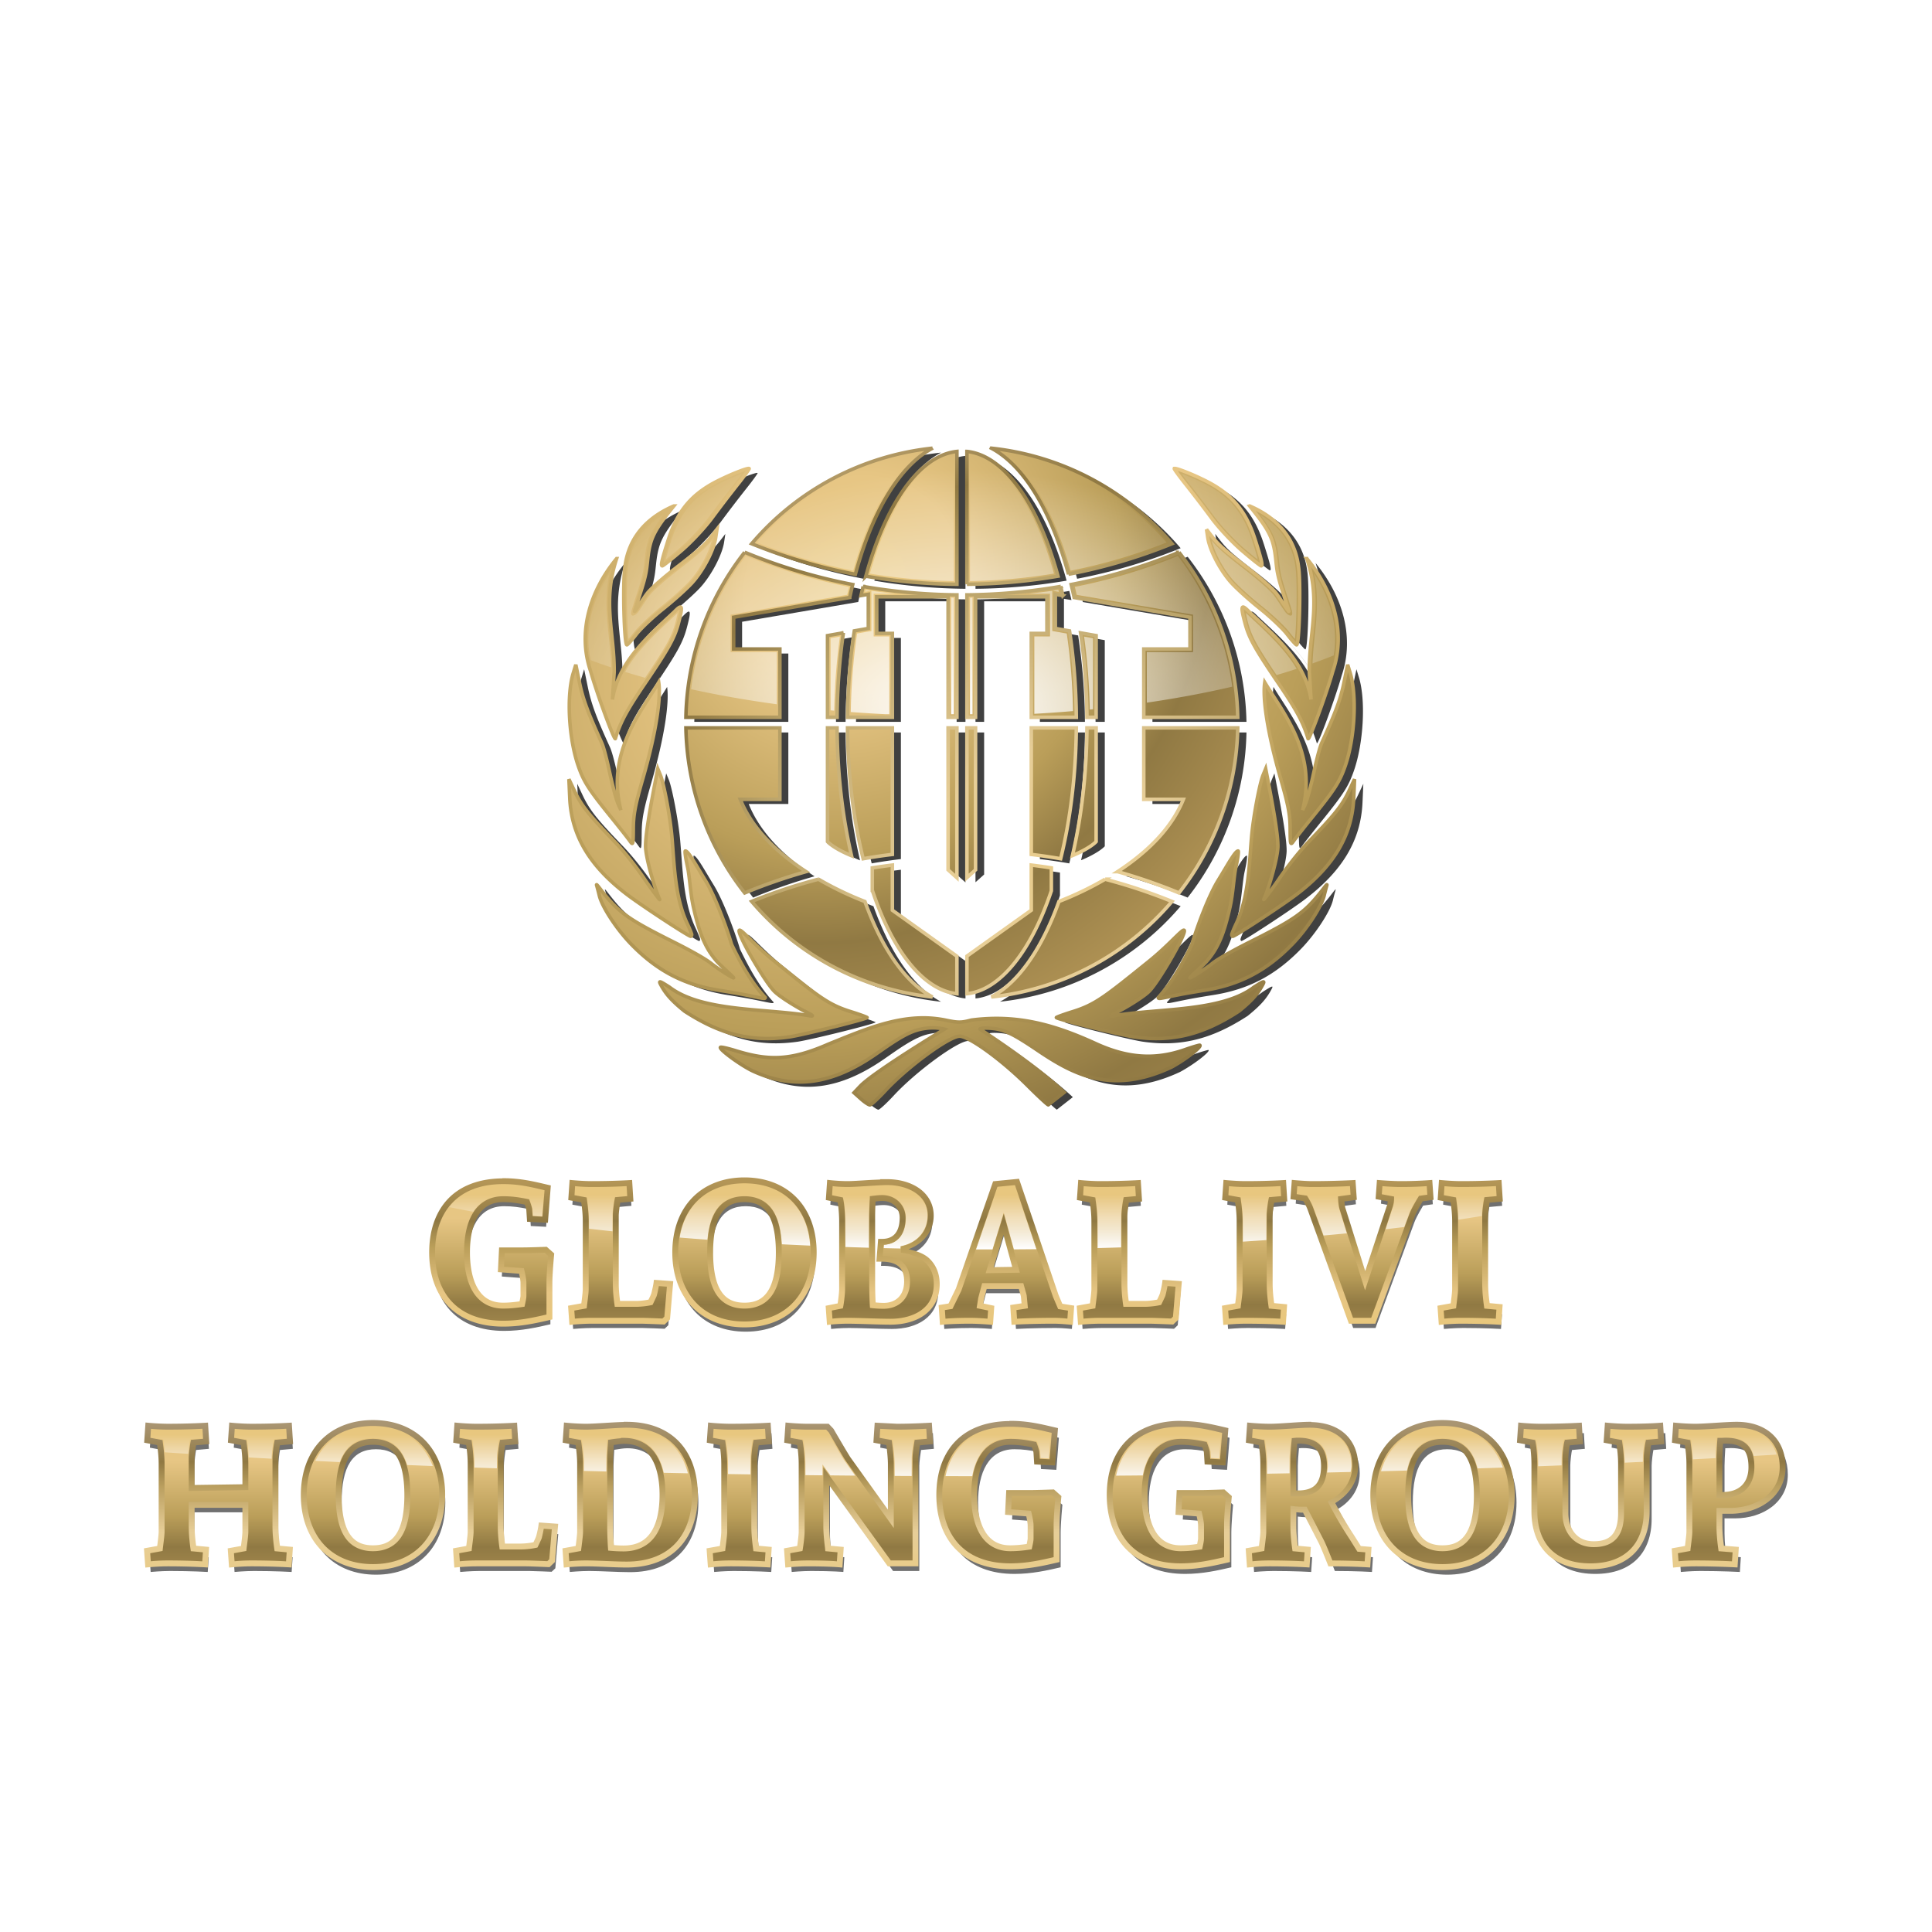 <?xml version="1.0" encoding="UTF-8"?>
<svg data-bbox="22.351 69.595 254.914 174.493" width="300mm" height="300mm" viewBox="0 0 300 300" xmlns:xlink="http://www.w3.org/1999/xlink" xmlns="http://www.w3.org/2000/svg" data-type="ugc">
    <g>
        <defs>
            <linearGradient id="92d756cd-e226-4f4a-b9f1-02430289c97f">
                <stop offset="0" stop-color="#e8c77d"/>
                <stop offset=".218" stop-color="#e7c684"/>
                <stop offset=".546" stop-color="#ba9e59"/>
                <stop offset=".726" stop-color="#907943"/>
                <stop offset="1" stop-color="#b39556"/>
            </linearGradient>
            <linearGradient id="2ce428cd-2a8c-45c5-978a-b0b99c8da5e7">
                <stop offset="0" stop-color="#e8cc8c"/>
                <stop offset=".218" stop-color="#e7ce98"/>
                <stop offset=".546" stop-color="#baa369"/>
                <stop offset=".726" stop-color="#907943"/>
                <stop offset="1" stop-color="#f0d4a2"/>
            </linearGradient>
            <linearGradient id="f78f7816-5615-4c24-9b1a-04178a825d65">
                <stop offset="0" stop-color="#ffffff"/>
                <stop offset="1" stop-color="#ffffff" stop-opacity="0"/>
            </linearGradient>
            <linearGradient id="41296d1e-83f7-4f98-a424-bae5eff2d838">
                <stop offset="0" stop-color="#ffffff"/>
                <stop offset="1" stop-color="#ffffff" stop-opacity="0"/>
            </linearGradient>
            <linearGradient id="7c05e736-a2d0-4bda-8bad-bf75a2dcf5af">
                <stop offset="0" stop-color="#ffffff"/>
                <stop offset="1" stop-color="#ffffff" stop-opacity="0"/>
            </linearGradient>
            <linearGradient id="23b69013-cf0b-4b20-832d-aa01a414fbf3">
                <stop offset="0" stop-color="#ffffff"/>
                <stop offset="1" stop-color="#ffffff" stop-opacity="0"/>
            </linearGradient>
            <linearGradient xlink:href="#f78f7816-5615-4c24-9b1a-04178a825d65" id="dbcda454-346b-4fd9-b78f-79d1d7f2bace" x1="1461.027" y1="702.613" x2="1461.027" y2="689.079" gradientUnits="userSpaceOnUse" gradientTransform="translate(-632.653 -147.906) scale(.538)"/>
            <linearGradient xlink:href="#41296d1e-83f7-4f98-a424-bae5eff2d838" id="5112f29e-6666-4ad7-93a1-9375b0fcfb63" gradientUnits="userSpaceOnUse" x1="1451.167" y1="635.911" x2="1451.167" y2="620.435" gradientTransform="translate(-633.208 -121.983) scale(.538)"/>
            <linearGradient gradientTransform="translate(-268.046 -95.715) scale(2.032)" y2="168.86" x2="204.819" y1="155.931" x1="204.819" gradientUnits="userSpaceOnUse" id="a5bedb15-0215-4b12-9bbc-acd0268c75b8" xlink:href="#92d756cd-e226-4f4a-b9f1-02430289c97f"/>
            <linearGradient gradientTransform="translate(-267.801 -107.16) scale(2.032)" y2="168.892" x2="204.819" y1="155.931" x1="204.819" gradientUnits="userSpaceOnUse" id="801b224a-a26c-4e50-9a35-e8a8ef6055c4" xlink:href="#92d756cd-e226-4f4a-b9f1-02430289c97f"/>
            <linearGradient gradientTransform="translate(-267.801 -107.16) scale(2.032)" y2="156.015" x2="201.069" y1="166.764" x1="201.069" gradientUnits="userSpaceOnUse" id="3e33cb4d-3b66-4eb1-90a8-f6474814f55c" xlink:href="#92d756cd-e226-4f4a-b9f1-02430289c97f"/>
            <linearGradient id="9bae5335-0413-490b-86e4-6b088f149c8e">
                <stop offset="0" stop-color="#e8cc8c"/>
                <stop offset=".218" stop-color="#e7ce98"/>
                <stop offset=".546" stop-color="#ba9f5f"/>
                <stop offset=".726" stop-color="#907943"/>
                <stop offset="1" stop-color="#a99572"/>
            </linearGradient>
            <linearGradient xlink:href="#9bae5335-0413-490b-86e4-6b088f149c8e" id="bf486c5d-c0b7-4664-a856-397b245f4929" gradientUnits="userSpaceOnUse" x1="203.397" y1="166.461" x2="203.397" y2="155.929" gradientTransform="translate(-268.045 -95.715) scale(2.032)"/>
            <radialGradient xlink:href="#92d756cd-e226-4f4a-b9f1-02430289c97f" id="2a2396c4-8c0f-425f-89aa-0ca6b9af905b" gradientUnits="userSpaceOnUse" gradientTransform="rotate(135 327.489 76.736) scale(5.398 4.377)" cx="74.895" cy="55.63" fx="74.895" fy="55.63" r="50.252"/>
            <radialGradient xlink:href="#92d756cd-e226-4f4a-b9f1-02430289c97f" id="7662fdf5-7992-49ca-8db5-d87199fbe460" gradientUnits="userSpaceOnUse" gradientTransform="rotate(135 261.178 53.826) scale(2.672 2.427)" cx="133.853" cy="65.075" fx="133.853" fy="65.075" r="50.027"/>
            <radialGradient xlink:href="#2ce428cd-2a8c-45c5-978a-b0b99c8da5e7" id="f3daef34-ed74-4979-87d2-2366581806f0" gradientUnits="userSpaceOnUse" gradientTransform="rotate(-45 315.049 1789.444) scale(3.869 3.987)" cx="359.887" cy="127.461" fx="359.887" fy="127.461" r="35.369"/>
            <radialGradient xlink:href="#92d756cd-e226-4f4a-b9f1-02430289c97f" id="43f3095a-4669-44e5-a09f-c8d66ffbf235" gradientUnits="userSpaceOnUse" gradientTransform="matrix(-3.773 2.178 -1.767 -3.06 494.445 149.924)" cx="63.113" cy="73.986" fx="63.113" fy="73.986" r="50.252"/>
            <radialGradient xlink:href="#23b69013-cf0b-4b20-832d-aa01a414fbf3" id="d605801b-20de-41f0-b104-febcd008ca87" cx="1452.184" cy="450.36" fx="1452.184" fy="450.36" r="130.24" gradientTransform="matrix(.743 0 0 .487 -931.98 -136.988)" gradientUnits="userSpaceOnUse"/>
            <radialGradient xlink:href="#7c05e736-a2d0-4bda-8bad-bf75a2dcf5af" id="0d44f477-ffce-40f4-b89b-abef7fa71a41" cx="1454.717" cy="562.01" fx="1454.717" fy="562.01" r="179.723" gradientTransform="matrix(.653 -.026 .018 .441 -810.51 -126.697)" gradientUnits="userSpaceOnUse"/>
            <filter id="d7eb0a4f-94b3-44f1-8019-8e64fc50c51d" x="-.003" width="1.006" y="-.003" height="1.007" color-interpolation-filters="sRGB">
                <feGaussianBlur stdDeviation=".115"/>
            </filter>
            <filter id="0ed7a0d8-8ab0-4d3a-b756-d09249d7f134" x="-.003" width="1.006" y="-.021" height="1.042" color-interpolation-filters="sRGB">
                <feGaussianBlur stdDeviation=".741"/>
            </filter>
            <filter height="1.042" y="-.021" width="1.004" x="-.002" id="8913a824-92bf-4f73-80c6-4e30db542038" color-interpolation-filters="sRGB">
                <feGaussianBlur stdDeviation=".741"/>
            </filter>
        </defs>
        <path style="shape-padding:0;shape-margin:0;inline-size:0;isolation:auto;mix-blend-mode:normal;solid-color:#000;solid-opacity:1" d="M438.426 794.738c-24.695 0-40.627 16.615-40.627 42.334 0 25.605 15.932 42.221 40.627 42.221 24.694 0 40.625-16.616 40.625-42.22 0-25.72-15.93-42.335-40.625-42.335zm-141.557.455c-27.653 0-41.765 17.07-41.765 41.88 0 24.808 14.112 41.765 41.765 41.765 10.242 0 19.232-2.05 27.084-3.871v-20.143c0-5.69 1.024-16.5 1.024-16.5l-3.186-2.845s-9.332.341-13.088.341h-12.63l-.571 11.153 12.062.91s1.14 4.665 1.14 6.941v7.739c0 .91-.342 2.73-.798 4.779-3.755.569-7.283.912-11.152.912-15.25 0-21.166-13.884-21.166-31.295s6.032-31.182 21.281-31.182c4.78 0 8.876.568 13.883 1.592.57 1.48 1.365 3.983 1.365 4.666l.342 5.35 8.99.455 1.48-18.777c-7.851-1.821-15.704-3.87-26.06-3.87zm301.49.455-12.746 1.252-21.508 61.909-4.78 9.787-5.12.795.568 8.308s6.146-.57 15.819-.57c5.348 0 12.062.57 12.062.57l.569-7.967-6.6-1.365.684-4.324 1.933-7.283h21.508l1.594 5.69.568 5.917-6.713 1.024.569 8.308s9.672-.57 23.214-.57c3.984 0 9.561.57 9.561.57l.568-7.967-6.373-1.023-2.617-6.145zm-76.224.116c-5.007 0-18.208 1.136-23.102 1.136-5.348 0-10.47-.568-10.47-.568l-.569 8.535 6.713 1.365c.57 2.618 1.025 8.08 1.025 12.631v39.717c0 2.276-.684 8.194-1.025 9.787l-6.828 1.365.57 7.967s5.12-.57 10.469-.57c6.6 0 18.209.57 25.15.57 14.68 0 27.2-6.942 27.2-22.078 0-11.835-8.196-18.207-19.348-19.914v-.797c9.218-2.276 15.818-9.56 15.818-19.574 0-12.518-11.947-19.572-25.603-19.572zm-184.729.568-.568 8.535 7.396 1.365c.228 1.821 1.024 6.943 1.024 12.633v39.715c0 2.276-.91 8.65-1.024 9.787l-7.511 1.365.57 7.967s6.03-.57 11.379-.57h29.246c2.276 0 12.975.457 12.975.457l2.162-2.049 1.707-20.03-7.967-.568c-.227 1.821-.91 4.78-1.365 6.487-.114.683-1.138 2.73-2.162 4.892-2.163.456-5.462.91-8.762.91h-10.697c-.341-2.39-.913-7.282-.913-12.062v-39.715c0-2.276.684-7.512 1.026-9.219l7.51-.683-.569-9.217s-9.218.568-22.078.568c-5.348 0-11.379-.568-11.379-.568zm298.502 0-.568 8.535 7.396 1.365c.228 1.821 1.026 6.943 1.026 12.633v39.715c0 2.276-.912 8.65-1.026 9.787l-7.51 1.365.569 7.967s6.032-.57 11.38-.57h29.247c2.276 0 12.973.457 12.973.457l2.162-2.049 1.707-20.03-7.965-.568c-.228 1.821-.91 4.78-1.365 6.487-.114.683-1.138 2.73-2.163 4.892-2.162.456-5.463.91-8.763.91H662.31c-.341-2.39-.91-7.282-.91-12.062v-39.715c0-2.276.681-7.512 1.023-9.219l7.512-.683-.569-9.217s-9.218.568-22.078.568c-5.349 0-11.38-.568-11.38-.568zm85.254 0-.57 8.535 7.396 1.365c.228 1.821 1.026 6.943 1.026 12.633v39.715c0 2.276-.912 8.65-1.026 9.787l-7.51 1.365.569 7.967s6.032-.57 11.38-.57c12.86 0 22.077.57 22.077.57l.57-8.648-7.396-.684c-.228-1.593-1.026-7.511-1.026-13.201v-39.715c0-2.276.684-7.512 1.026-9.219l7.51-.683-.569-9.217s-9.219.568-22.078.568c-5.349 0-11.379-.568-11.379-.568zm40.09 0-.568 7.967 6.828 1.023s2.048 3.3 3.072 6.145l23.785 65.664h13.086l22.76-61.908c1.252-3.414 5.12-9.787 5.12-9.787l5.692-.797-.57-8.307s-7.283.568-16.728.568c-5.35 0-12.518-.568-12.518-.568l-.568 7.967 7.283 1.365s0 2.048-.797 4.324l-14.453 43.586-13.201-41.992c-.683-2.048-.91-5.918-.91-5.918l7.396-1.025-.568-8.307s-10.81.568-23.67.568c-4.21 0-10.471-.568-10.471-.568zm86.379 0-.57 8.535 7.398 1.365c.227 1.821 1.023 6.943 1.023 12.633v39.715c0 2.276-.91 8.65-1.023 9.787l-7.512 1.365.57 7.967s6.03-.57 11.38-.57c12.859 0 22.078.57 22.078.57l.568-8.648-7.397-.684c-.227-1.593-1.025-7.511-1.025-13.201v-39.715c0-2.276.684-7.512 1.025-9.219l7.51-.683-.568-9.217s-9.219.568-22.078.568c-5.349 0-11.38-.568-11.38-.568zm-328.342 8.762c7.056 0 11.95 5.12 11.95 11.607 0 9.446-4.666 14.111-12.063 14.111h-.684l-.797 9.9h1.139c8.535 0 15.021 3.187 15.021 13.315 0 8.99-5.575 14.34-13.77 14.34-2.161 0-4.324-.114-6.372-.342-.114-1.593-.342-7.852-.342-12.859v-39.715c0-2.162.227-8.99.342-9.9v-.002c1.82-.228 3.641-.455 5.576-.455zm-80.863.683c13.656 0 20.142 10.015 20.142 31.295 0 21.167-6.486 31.182-20.142 31.182-13.656 0-20.143-10.015-20.143-31.182 0-21.28 6.487-31.295 20.143-31.295zm152.08 14.68 7.283 26.744-15.477.227z" transform="translate(-.384 -26.232) scale(.265)" color="#000000" overflow="visible" opacity=".75" fill="#000000" filter="url(#0ed7a0d8-8ab0-4d3a-b756-d09249d7f134)" enable-background="accumulate" stop-color="#000000"/>
        <g transform="translate(-318.091 -10.82) scale(1.22)" opacity=".75" stroke="#000000" stroke-opacity="0" filter="url(#d7eb0a4f-94b3-44f1-8019-8e64fc50c51d)">
            <path d="M380.509 66.474a35.146 35.146 0 0 0-23.034 12.168 69.86 69.86 0 0 0 13.206 3.896c.616-2.284 1.34-4.402 2.165-6.307 1.405-3.247 3.083-5.898 4.996-7.768.841-.822 1.734-1.494 2.667-1.989zm7.491.004c.931.494 1.821 1.165 2.66 1.985 1.913 1.87 3.591 4.521 4.996 7.768.824 1.904 1.55 4.02 2.168 6.3a69.864 69.864 0 0 0 13.178-3.89A35.146 35.146 0 0 0 388 66.479zm-4.386.412c-1.668.175-3.284 1.035-4.825 2.542-1.736 1.697-3.344 4.206-4.699 7.338-.782 1.807-1.477 3.825-2.074 6.008 3.762.644 7.638.996 11.598 1.03zm1.275 0v16.917a72.336 72.336 0 0 0 11.596-1.033c-.596-2.182-1.291-4.198-2.073-6.004-1.355-3.132-2.963-5.641-4.7-7.338-1.54-1.506-3.155-2.366-4.823-2.541zm-28.302 12.838a35.146 35.146 0 0 0-7.487 21.018h11.968V92.05h-5.885v-4.043l14.781-2.52c.12-.557.249-1.103.381-1.644a71.12 71.12 0 0 1-13.758-4.115zm55.307.005a71.193 71.193 0 0 1-13.732 4.106c.134.544.265 1.094.387 1.655l14.747 2.513v4.043h-5.886v8.696h11.968a35.146 35.146 0 0 0-7.484-21.013zm-15.067 4.349a73.574 73.574 0 0 1-11.938 1.075v15.59h1.1V85.401h9.086v4.66h-1.992v10.684h5.735a76.965 76.965 0 0 0-.863-11l-1.806-.318v-4.343l.955.162a60.06 60.06 0 0 0-.277-1.165zm-25.152.004c-.095.381-.186.767-.275 1.157l.93-.158v4.343l-1.782.314a76.963 76.963 0 0 0-.864 11.004h5.711V90.062h-1.992v-4.66h9.087v15.344h1.124v-15.59a73.533 73.533 0 0 1-11.94-1.07zm-2.517 5.902-2.024.358v10.4h1.189v-.002h.03a79.53 79.53 0 0 1 .805-10.756zm30.205.008a78.75 78.75 0 0 1 .809 10.75h1.172v-10.4Zm-50.263 12.1a35.145 35.145 0 0 0 7.489 21.019 70.65 70.65 0 0 1 7.815-2.712c-3.354-2.183-6.792-5.24-8.38-9.206h5.044v-9.102zm18.034 0v14.484s.7.821 3.059 1.795c-1.137-4.867-1.792-10.399-1.84-16.276h-.03v-.004zm2.55 0c.05 6.065.773 11.747 1.993 16.662a72.746 72.746 0 0 1 3.718-.548v-16.115zm12.806 0v18.079l1.124 1.008v-19.088zm2.399 0v19.066l1.1-.987v-18.08zm8.194 0v16.114a73.73 73.73 0 0 1 3.742.551c1.22-4.915 1.944-10.598 1.994-16.666zm7.09 0c-.047 5.874-.706 11.402-1.848 16.263 2.329-.966 3.02-1.779 3.02-1.779v-14.485zm7.237 0v9.101h5.044c-1.588 3.967-5.026 7.024-8.38 9.207a70.738 70.738 0 0 1 7.82 2.707 35.145 35.145 0 0 0 7.484-21.016zm-32.015 17.474c-.857.104-1.71.223-2.556.358v2.849c.388 1.16.805 2.264 1.251 3.296 1.355 3.132 2.963 5.64 4.7 7.336 1.54 1.507 3.156 2.368 4.824 2.543v-4.772l-8.219-5.862zm17.688 0v5.748l-8.194 5.844v4.79c1.668-.175 3.284-1.037 4.824-2.543 1.736-1.697 3.344-4.204 4.7-7.336a41.64 41.64 0 0 0 1.227-3.227v-2.918a71.63 71.63 0 0 0-2.557-.358zm-27.1 1.8a69.478 69.478 0 0 0-8.507 2.831 35.146 35.146 0 0 0 23.03 12.167c-.932-.495-1.824-1.166-2.664-1.988-1.913-1.87-3.591-4.523-4.996-7.77a41.285 41.285 0 0 1-.946-2.397c-1.2-.46-3.45-1.41-5.918-2.844zm36.513 0a42.37 42.37 0 0 1-5.89 2.832 41.88 41.88 0 0 1-.95 2.409c-1.405 3.246-3.083 5.9-4.996 7.77-.838.819-1.728 1.49-2.659 1.984a35.145 35.145 0 0 0 23.001-12.163 69.482 69.482 0 0 0-8.506-2.832z" fill="#000000" stop-color="#000000" stroke="none"/>
            <path d="M357.11 69.061c-.342-.022-2.225.719-3.851 1.526-3.4 1.686-5.216 3.83-6.405 7.561-.833 2.614-.992 3.313-.758 3.313.1 0 1.193-.867 2.427-1.927 1.26-1.082 2.97-2.912 3.902-4.175a174.903 174.903 0 0 1 3.233-4.226c.866-1.089 1.54-2.014 1.498-2.057-.008-.008-.024-.013-.047-.015zm54.236 0c-.023.002-.039.007-.047.015-.043.043.632.968 1.499 2.057a174.82 174.82 0 0 1 3.233 4.226c.93 1.263 2.64 3.093 3.9 4.175 1.235 1.06 2.328 1.927 2.428 1.927.235 0 .075-.7-.758-3.313-1.189-3.73-3.005-5.875-6.405-7.561-1.626-.807-3.51-1.548-3.85-1.526zm-63.783 4.776c-4.507 1.94-5.917 5.158-6.223 7.748-.314 1.803-.113 9.96.245 9.937.094-.006.637-.615 1.206-1.353.57-.739 2.128-2.212 3.463-3.275 1.335-1.063 2.983-2.551 3.663-3.307 1.396-1.552 2.736-4.121 2.975-5.704l.161-1.06-.612.795c-.882 1.147-1.62 1.805-4.546 4.052-1.434 1.102-3.196 2.616-3.715 3.283-.539.694-1.682 2.573-1.61 2.27.528-1.77 1.128-3.328 1.423-4.796.257-1.277.21-2.468.62-3.888.436-1.515 1.474-2.871 2.95-4.702zm73.33 0c1.475 1.83 2.514 3.187 2.95 4.702.41 1.42.362 2.611.619 3.888.295 1.468.896 3.025 1.424 4.796.072.303-1.072-1.576-1.611-2.27-.518-.667-2.28-2.18-3.715-3.283-2.925-2.247-3.664-2.905-4.546-4.052l-.612-.795.16 1.06c.24 1.583 1.58 4.152 2.976 5.704.68.756 2.329 2.244 3.663 3.307 1.335 1.063 2.893 2.536 3.463 3.275.57.738 1.112 1.347 1.206 1.353.358.024.559-8.134.245-9.937-.306-2.59-1.716-5.808-6.222-7.748zm-80.613 6.697c-3.36 4.079-5.022 9.347-3.321 14.32.815 2.89 3.05 8.971 3.162 8.602.623-2.065 1.448-3.602 3.763-7.015 3.033-4.472 3.76-5.78 4.27-7.69.596-2.232.5-2.501-.52-1.444-3.515 3.286-7.153 6.462-7.893 11.176l.225-3.504c.036-5.029-1.533-8.904.314-14.445zm87.895 0c1.847 5.54.279 9.416.315 14.445l.225 3.504c-.74-4.714-4.378-7.89-7.894-11.176-1.019-1.057-1.116-.788-.52 1.443.51 1.91 1.237 3.22 4.27 7.691 2.315 3.413 3.14 4.95 3.763 7.015.112.37 2.347-5.712 3.162-8.601 1.7-4.974.039-10.242-3.32-14.321zM335.08 94.05l-.324 1.06c-.88 2.875-.583 8.336.642 11.851.697 1.999 1.332 2.987 4.17 6.494 1.088 1.343 2.168 2.715 2.4 3.048.402.576.423.498.436-1.594.012-1.79.237-2.972 1.213-6.36 1.74-6.044 2.312-10.313 2.022-12.246-2.256 3.76-6.7 8.993-4.821 16.26-.307-.745-.463-.674-1.219-3.872-.19-.802-.797-3.754-1.228-4.702-1.793-3.936-2.386-5.549-2.827-7.686zm98.295 0-.464 2.253c-.44 2.137-1.033 3.75-2.826 7.686-.432.948-1.04 3.9-1.23 4.702-.755 3.198-.911 3.127-1.218 3.873 1.88-7.268-2.565-12.5-4.821-16.261-.29 1.933.283 6.202 2.023 12.246.975 3.388 1.2 4.57 1.212 6.36.013 2.092.034 2.17.436 1.594.232-.333 1.312-1.705 2.4-3.048 2.839-3.507 3.474-4.495 4.17-6.494 1.226-3.515 1.522-8.976.642-11.85zm-87.855 13.252-.206 1.06c-.886 4.553-1.356 7.437-1.35 8.794.005 1.436 1.127 5.317 1.79 6.774.129.282-1.312-1.671-1.949-2.619-.637-.948-2.234-3.128-3.778-4.732-3.37-3.498-4.253-4.617-5.147-6.512l-.679-1.44.106 2.386c.21 4.782 2.529 8.683 7.316 12.317 1.835 1.393 7.803 5.309 8.091 5.309.07 0 .126-.097.126-.216 0-.118-.282-.804-.627-1.524-1.54-3.38-1.582-7.323-1.903-10.982-.205-2.41-1.013-6.728-1.462-7.82zm77.415 0-.328.796c-.45 1.091-1.257 5.41-1.462 7.819-.32 3.659-.362 7.602-1.902 10.982-.345.72-.627 1.406-.627 1.524 0 .119.056.216.125.216.288 0 6.257-3.916 8.091-5.309 4.788-3.634 7.105-7.535 7.316-12.317l.106-2.385-.68 1.44c-.893 1.894-1.776 3.013-5.146 6.511-1.544 1.604-3.141 3.784-3.778 4.732-.637.948-2.077 2.901-1.949 2.619.664-1.457 1.785-5.338 1.79-6.774.006-1.357-.464-4.24-1.35-8.793zm-73.903 10.47c-.098 0 .03.924.282 2.054.253 1.13.363 3.368.729 5.01.764 3.431 1.497 5.242 2.936 6.923.531.62 2.255 2.106 2.193 2.168-.062.062-1.892-1.063-2.864-1.84-.819-.655-2.956-1.812-4.805-2.738-5.508-2.76-6.834-3.644-8.865-6.175-.585-.729-.993-1.32-.907-1.029.086.292.24.88.342 1.306.341 1.424 2.178 4.24 4 6.13 3.284 3.405 6.727 5.222 11.245 5.932 1.075.169 2.492.413 3.148.542 2.364.464 2.734.611 2.734.379-1.781-1.918-3.126-4.366-4.28-6.758-.798-2.663-2.224-6.328-3.318-8.111-1.247-2.033-2.193-3.793-2.57-3.793zm70.39 0c-.376 0-1.322 1.76-2.568 3.793-1.094 1.783-2.52 5.448-3.318 8.111-1.155 2.392-2.5 4.84-4.28 6.758 0 .232.369.085 2.733-.38.656-.128 2.073-.372 3.148-.54 4.518-.711 7.96-2.528 11.245-5.933 1.822-1.89 3.66-4.706 4-6.13a31.99 31.99 0 0 1 .342-1.306c.087-.292-.321.3-.906 1.029-2.031 2.531-3.357 3.415-8.866 6.175-1.848.926-3.986 2.083-4.805 2.738-.972.777-2.802 1.902-2.864 1.84-.062-.062 1.662-1.547 2.194-2.168 1.439-1.681 2.171-3.492 2.935-6.922.366-1.643.476-3.881.73-5.011.252-1.13.379-2.054.28-2.054zm-63.466 10.088c-.025-.003-.044.003-.058.017-.34.34 3.147 6.398 4.422 7.724.77.803 3.145 2.192 3.912 2.578 1.093.55 1.222.674.598.572-5.531-.953-13.701-.468-17.82-3.638-1.274-.814-1.398-.85-1.115-.316.642 1.204 1.407 2.057 3.023 3.369 4.501 2.928 8.452 3.99 13.379 3.283 1.995-.317 10.05-2.331 9.877-2.47-.111-.09-1.04-.424-2.064-.742-2.9-.9-4.11-1.892-9.717-6.413-2.487-2.004-4.064-3.918-4.437-3.964zm56.543 0c-.373.046-1.95 1.96-4.436 3.964-5.608 4.52-6.818 5.512-9.718 6.413-1.024.318-1.952.651-2.064.741-.172.14 7.882 2.154 9.877 2.47 4.927.708 8.878-.354 13.38-3.282 1.616-1.312 2.38-2.165 3.022-3.37.283-.532.159-.497-1.114.317-4.12 3.17-12.29 2.685-17.821 3.638-.624.102-.495-.022.598-.572.767-.386 3.142-1.775 3.913-2.578 1.274-1.326 4.761-7.384 4.421-7.724-.014-.014-.033-.02-.058-.017zm-33.195 11.168c-4.052.003-7.9 1.668-12.055 3.343-4.943 2.167-7.724 2.1-11.867.82-.965-.298-1.812-.484-1.882-.414-.233.233 2.67 2.35 4.155 3.03 5.195 2.384 10.047 1.71 15.637-2.168 1.722-1.195 3.599-2.566 5.217-3.044 1.97-.58 3.524-.13 3.524-.13s-8.96 5.415-10.729 7.248l-.794.844.865.775c.476.426.996.775 1.156.775.16 0 1.045-.815 1.967-1.81 2.805-3.03 8.114-6.925 9.451-6.934 1.212-.008 5.374 3.012 8.65 6.277 1.361 1.357 2.554 2.464 2.65 2.46l2.03-1.588c-2.888-2.687-7.043-5.63-10.731-8.05-.003-.13.684-.173 1.523-.097 1.572.142 2.687.68 5.848 2.817 4.648 3.135 9.466 5.647 17.01 2.121 1.728-.927 3.854-2.563 3.626-2.79-.042-.043-.897.21-1.9.56-3.815 1.333-7.335 1.087-11.424-.799-5.189-2.367-9.918-3.724-15.77-2.967-1.301.344-1.704.344-3.313.004a14.117 14.117 0 0 0-2.844-.283z" fill="#000000" stroke="none"/>
            <path d="M378.789 67.136a34.71 34.71 0 0 0-20.631 11.347 69.54 69.54 0 0 0 12.255 3.598c.598-2.16 1.286-4.183 2.075-6.005 1.417-3.276 3.124-5.98 5.081-7.892.393-.384.803-.728 1.22-1.048zm10.931.005c.415.318.822.66 1.213 1.043 1.957 1.913 3.664 4.616 5.081 7.892.788 1.82 1.478 3.843 2.078 6a69.468 69.468 0 0 0 12.228-3.593 34.711 34.711 0 0 0-20.6-11.342zm-6.497.227c-1.41.257-2.804 1.016-4.161 2.343-1.691 1.653-3.271 4.112-4.614 7.214-.72 1.665-1.36 3.529-1.923 5.526 3.478.573 7.05.896 10.698.947zm2.056 0v16.03a71.927 71.927 0 0 0 10.698-.951c-.564-1.996-1.203-3.859-1.923-5.522-1.342-3.102-2.923-5.561-4.614-7.214-1.356-1.326-2.75-2.086-4.16-2.342zM356.728 80.2a34.728 34.728 0 0 0-6.968 16.97 64.133 22.794 0 0 0 10.918 1.917V92.44h-5.886v-4.762l14.85-2.531c.076-.34.154-.675.234-1.007a71.496 71.496 0 0 1-13.148-3.94zm55.025.004a71.566 71.566 0 0 1-13.12 3.93c.08.337.16.675.237 1.019l14.816 2.525v4.762H407.8v6.442a64.133 22.794 0 0 0 10.878-2.034 34.73 34.73 0 0 0-6.925-16.644zm-15.224 4.31c-.244.041-.49.078-.736.114l.795.136-.06-.25zm-24.556.004c-.02.08-.038.161-.057.242l.77-.132c-.239-.035-.476-.07-.713-.11zm.746.116v5.12l-1.817.322a76.39 76.39 0 0 0-.805 10 64.133 22.794 0 0 0 4.434.28h.474v-9.904h-1.992v-5.44h2.718c-1.007-.116-2.015-.231-3.012-.378zm23.04 0c-.996.147-2.004.262-3.011.378h2.717v5.44h-1.992v9.852a64.133 22.794 0 0 0 4.93-.347 76.322 76.322 0 0 0-.802-9.877l-1.842-.325zm-12.879.877v14.845h.343V85.528c-.115-.002-.227-.015-.343-.017zm2.718 0c-.107.002-.212.015-.319.017v14.828h.319zm-16.885 4.952-1.189.21v9.188a64.133 22.794 0 0 0 .463.042c.06-3.279.312-6.44.726-9.44zm31.095.007c.411 2.954.66 6.066.725 9.293a64.133 22.794 0 0 0 .42-.042v-9.048z" fill="#000000" stop-color="#000000" stroke="none"/>
            <path d="M356.23 69.736c-.72.26-1.709.66-2.798 1.2-3.298 1.636-5.05 3.703-6.206 7.33-.417 1.307-.574 1.895-.684 2.374.441-.34.962-.745 1.727-1.402 1.244-1.069 2.925-2.867 3.842-4.11a175.36 175.36 0 0 1 3.242-4.238c.371-.467.622-.808.878-1.154zm55.994 0c.256.346.507.687.878 1.154.87 1.092 2.329 2.999 3.243 4.238.916 1.243 2.597 3.041 3.841 4.11a37.445 37.445 0 0 0 1.727 1.402c-.11-.479-.267-1.067-.684-2.373-1.156-3.628-2.908-5.695-6.206-7.331-1.09-.54-2.078-.94-2.799-1.2zm-65.982 5.205c-3.197 1.884-4.26 4.53-4.515 6.69v.01l-.002.01c-.236 1.354-.167 6.875.054 8.979.007.056.013.084.018.134.201-.23.433-.507.685-.834.598-.775 2.183-2.27 3.53-3.341 1.326-1.056 2.955-2.529 3.615-3.263 1.255-1.396 2.404-3.57 2.765-5.087-.806.971-1.666 1.748-4.26 3.74-1.426 1.097-3.17 2.602-3.644 3.213-.413.532-1.22 1.832-1.524 2.22-.214.271-1.037.838-.775-.278l.003-.011.003-.012c.532-1.779 1.125-3.317 1.416-4.761.251-1.25.208-2.468.627-3.92.335-1.161 1.09-2.28 2.004-3.489zm75.971 0c.915 1.208 1.67 2.328 2.005 3.49.418 1.451.375 2.67.626 3.919.29 1.444.885 2.982 1.416 4.761l.004.012.002.01c.262 1.116-.56.55-.775.278-.304-.387-1.11-1.687-1.524-2.219-.475-.61-2.218-2.116-3.644-3.213-2.594-1.992-3.454-2.769-4.26-3.74.361 1.518 1.51 3.69 2.765 5.087.66.734 2.29 2.207 3.616 3.263 1.346 1.071 2.931 2.566 3.529 3.341.252.327.484.605.685.834.005-.05.012-.078.018-.134.22-2.104.29-7.625.054-8.978l-.002-.01v-.01c-.256-2.161-1.318-4.807-4.515-6.69zm-82.855 7.507c-2.193 3.334-3.238 7.234-2.385 11.023a64.133 22.794 0 0 0 2.597.92c-.07-4.086-1.123-7.554-.212-11.943zm89.739 0c.874 4.209-.057 7.57-.198 11.441a64.133 22.794 0 0 0 2.703-1.023c.618-3.597-.428-7.262-2.505-10.418zm-4.466 2.337c.043.063.09.134.13.19l-.006-.02a4.25 4.25 0 0 0-.124-.17zm-80.81.003-.121.168-.007.02c.04-.056.086-.126.129-.188zm76.597 2.675c.052.304.102.595.26 1.186.457 1.713 1.118 2.964 3.643 6.72a64.133 22.794 0 0 0 2.557-.79c-1.516-2.59-3.922-4.743-6.323-6.987l-.008-.007-.007-.007c-.053-.055-.076-.07-.122-.115zm-72.381 0c-.046.046-.068.06-.121.115l-.007.007-.008.007c-2.52 2.355-5.047 4.609-6.543 7.374a64.133 22.794 0 0 0 2.545.748c2.72-4.03 3.403-5.3 3.875-7.065.158-.59.206-.881.26-1.186zm-3 1.762c-.23.224-.46.448-.686.676.225-.228.456-.452.687-.676zm78.38 0c.231.224.463.448.688.676a49.69 49.69 0 0 0-.687-.676zm-79.073.682-.124.13c.042-.043.082-.087.125-.13zm-.124.13c-1.416 1.44-2.697 2.965-3.61 4.694a64.133 22.794 0 0 0 .01.003c.912-1.729 2.188-3.256 3.6-4.698zm79.89-.13c.043.043.083.087.125.13l-.124-.13zm.125.13c1.302 1.33 2.488 2.732 3.38 4.297a64.133 22.794 0 0 0 .01-.003c-.893-1.566-2.084-2.966-3.39-4.295z" fill="#000000" stroke="none"/>
        </g>
        <path d="M140.05 13.103A71.422 71.422 0 0 0 93.24 37.83a141.968 141.968 0 0 0 26.838 7.917c1.252-4.64 2.724-8.945 4.4-12.817 2.854-6.598 6.265-11.985 10.152-15.785 1.71-1.67 3.523-3.036 5.42-4.042zm15.223.008c1.892 1.005 3.7 2.368 5.406 4.034 3.886 3.8 7.297 9.187 10.152 15.785 1.675 3.87 3.15 8.17 4.407 12.805a141.975 141.975 0 0 0 26.78-7.905 71.422 71.422 0 0 0-46.745-24.72zm-8.914.838c-3.39.355-6.673 2.103-9.804 5.164-3.529 3.45-6.796 8.549-9.55 14.912-1.588 3.673-3.002 7.773-4.214 12.21a147 147 0 0 0 23.568 2.092zm2.592 0v34.377a147 147 0 0 0 23.565-2.1c-1.212-4.433-2.624-8.53-4.212-12.2-2.754-6.364-6.022-11.464-9.55-14.913-3.13-3.06-6.415-4.807-9.803-5.163zM91.437 40.038A71.422 71.422 0 0 0 76.22 82.75h24.321V65.078h-11.96v-8.216l30.038-5.12a130.4 130.4 0 0 1 .775-3.342 144.526 144.526 0 0 1-27.958-8.363zm112.392.01a144.676 144.676 0 0 1-27.905 8.344c.273 1.106.538 2.223.786 3.364l29.968 5.108v8.215h-11.96V82.75h24.32a71.422 71.422 0 0 0-15.21-42.702Zm-30.618 8.838a149.515 149.515 0 0 1-24.26 2.184v31.68h2.233V51.568h18.467v9.47h-4.048v21.711h11.654c-.065-7.83-.679-15.348-1.755-22.352l-3.669-.649v-8.825l1.94.33a124.71 124.71 0 0 0-.562-2.368zm-51.114.008c-.192.775-.378 1.559-.558 2.352l1.888-.322v8.825l-3.619.64c-1.076 7.007-1.69 14.528-1.756 22.361h11.605V61.038h-4.048v-9.47h18.467v31.181h2.283V51.07a149.432 149.432 0 0 1-24.262-2.176zm-5.115 11.995-4.112.727V82.75h2.415v-.004h.06c.063-7.629.635-14.968 1.637-21.857zm61.382.015c1.01 6.884 1.581 14.22 1.643 21.846h2.383V61.615ZM76.222 85.491a71.421 71.421 0 0 0 15.218 42.716 143.573 143.573 0 0 1 15.882-5.511c-6.816-4.436-13.802-10.648-17.028-18.709h10.248V85.491Zm36.648 0v29.436s1.422 1.669 6.216 3.647c-2.31-9.89-3.642-21.132-3.74-33.074h-.06v-.009zm5.18 0c.102 12.328 1.573 23.873 4.05 33.861 2.497-.432 5.015-.806 7.557-1.112V85.49Zm26.026 0v36.74l2.283 2.05v-38.79Zm4.875 0v38.747l2.233-2.007v-36.74Zm16.652 0v32.749c2.558.308 5.092.684 7.604 1.12 2.478-9.99 3.95-21.539 4.052-33.869zm14.408 0c-.096 11.938-1.436 23.173-3.756 33.051 4.732-1.964 6.135-3.615 6.135-3.615V85.49Zm14.707 0v18.496h10.249c-3.226 8.061-10.213 14.274-17.029 18.71a143.751 143.751 0 0 1 15.89 5.501 71.421 71.421 0 0 0 15.21-42.707zm-65.06 35.51c-1.743.214-3.475.456-5.196.73v5.789a84.816 84.816 0 0 0 2.544 6.699c2.753 6.363 6.02 11.459 9.549 14.908 3.131 3.06 6.414 4.811 9.804 5.167v-9.699l-16.702-11.91zm35.945 0v11.684L148.95 144.56v9.733c3.388-.357 6.672-2.108 9.803-5.167 3.528-3.45 6.796-8.545 9.55-14.908a84.622 84.622 0 0 0 2.495-6.558v-5.93a145.55 145.55 0 0 0-5.196-.73zm-55.074 3.658a141.19 141.19 0 0 0-17.286 5.755 71.422 71.422 0 0 0 46.801 24.725c-1.894-1.006-3.706-2.37-5.414-4.04-3.887-3.799-7.298-9.19-10.153-15.788a83.9 83.9 0 0 1-1.922-4.874 86.09 86.09 0 0 1-12.026-5.778zm74.202.001a86.103 86.103 0 0 1-11.969 5.755 85.11 85.11 0 0 1-1.93 4.896c-2.856 6.597-6.266 11.99-10.153 15.789-1.705 1.665-3.513 3.027-5.403 4.032a71.422 71.422 0 0 0 46.741-24.717 141.198 141.198 0 0 0-17.286-5.755z" fill="url(#7662fdf5-7992-49ca-8db5-d87199fbe460)" stroke="url(#f3daef34-ed74-4979-87d2-2366581806f0)" stroke-width=".914" stroke-linecap="square" stop-color="#000000" transform="translate(60.774 61.73) scale(.6)"/>
        <path d="M92.497 18.36c-.692-.045-4.52 1.46-7.824 3.1-6.91 3.428-10.6 7.786-13.016 15.367-1.692 5.311-2.017 6.732-1.54 6.732.205 0 2.424-1.762 4.932-3.916 2.562-2.2 6.037-5.919 7.929-8.484a355.427 355.427 0 0 1 6.57-8.589c1.76-2.212 3.131-4.093 3.045-4.18-.017-.017-.05-.027-.096-.03zm110.219 0c-.047.003-.079.013-.096.03-.087.087 1.284 1.968 3.045 4.18a355.26 355.26 0 0 1 6.571 8.59c1.892 2.564 5.366 6.283 7.928 8.483 2.508 2.154 4.728 3.916 4.932 3.916.477 0 .152-1.42-1.54-6.732-2.416-7.581-6.107-11.939-13.016-15.367-3.305-1.64-7.132-3.145-7.825-3.1zM73.097 28.067c-9.158 3.94-12.023 10.48-12.645 15.744-.638 3.664-.23 20.241.497 20.193.191-.012 1.295-1.25 2.452-2.75s4.324-4.495 7.037-6.655 6.063-5.183 7.445-6.72c2.835-3.155 5.558-8.375 6.045-11.59l.327-2.156-1.244 1.616c-1.792 2.33-3.292 3.668-9.238 8.236-2.914 2.238-6.496 5.314-7.55 6.67-1.095 1.411-3.418 5.23-3.273 4.613 1.074-3.598 2.293-6.763 2.894-9.746.522-2.595.426-5.016 1.258-7.901.887-3.079 2.997-5.835 5.995-9.554zm149.019 0c2.998 3.719 5.109 6.475 5.996 9.554.832 2.885.735 5.306 1.257 7.901.6 2.983 1.82 6.148 2.895 9.746.145.617-2.18-3.202-3.275-4.613-1.053-1.356-4.634-4.432-7.548-6.67-5.946-4.568-7.447-5.906-9.24-8.236l-1.243-1.616.327 2.155c.487 3.216 3.21 8.436 6.045 11.59 1.382 1.538 4.733 4.562 7.446 6.721 2.713 2.16 5.878 5.155 7.036 6.655 1.157 1.5 2.26 2.738 2.452 2.75.727.048 1.135-16.529.496-20.193-.622-5.264-3.486-11.804-12.644-15.744zM58.297 41.674c-6.827 8.29-10.204 18.995-6.749 29.103 1.657 5.872 6.2 18.23 6.426 17.48 1.268-4.198 2.944-7.32 7.648-14.256 6.164-9.087 7.64-11.748 8.677-15.63 1.212-4.533 1.015-5.08-1.055-2.933C66.1 62.116 58.706 68.571 57.202 78.15l.457-7.12c.073-10.22-3.114-18.095.638-29.356zm178.618 0c3.753 11.26.567 19.137.64 29.356l.457 7.12c-1.504-9.579-8.897-16.034-16.042-22.712-2.07-2.148-2.268-1.6-1.057 2.933 1.037 3.882 2.515 6.543 8.679 15.63 4.704 6.935 6.38 10.058 7.647 14.255.227.75 4.77-11.607 6.426-17.48 3.455-10.107.078-20.812-6.75-29.102zM47.731 69.144l-.66 2.155c-1.786 5.841-1.184 16.938 1.306 24.082 1.415 4.062 2.706 6.07 8.475 13.197 2.21 2.729 4.404 5.517 4.876 6.194.817 1.171.86 1.011.887-3.238.023-3.64.481-6.041 2.463-12.927 3.536-12.281 4.7-20.957 4.11-24.885-4.584 7.643-13.617 18.277-9.797 33.045-.623-1.516-.94-1.372-2.477-7.87-.385-1.629-1.619-7.63-2.496-9.555-3.643-8-4.849-11.276-5.744-15.62zm199.752 0-.944 4.578c-.895 4.344-2.1 7.62-5.743 15.62-.877 1.926-2.113 7.926-2.498 9.555-1.536 6.498-1.853 6.354-2.476 7.87 3.82-14.768-5.213-25.402-9.798-33.045-.588 3.928.576 12.604 4.112 24.885 1.982 6.886 2.44 9.288 2.462 12.927.027 4.25.07 4.41.887 3.238.472-.677 2.667-3.465 4.876-6.194 5.77-7.127 7.06-9.135 8.476-13.197 2.49-7.144 3.091-18.24 1.304-24.082zM68.947 96.074l-.42 2.155c-1.8 9.253-2.755 15.112-2.744 17.87.012 2.919 2.292 10.805 3.64 13.766.26.573-2.667-3.397-3.962-5.322-1.294-1.926-4.54-6.358-7.678-9.616-6.847-7.11-8.643-9.382-10.458-13.233l-1.38-2.926.214 4.848c.43 9.718 5.14 17.646 14.869 25.03 3.728 2.83 15.857 10.788 16.442 10.788.14 0 .255-.197.255-.438s-.574-1.635-1.275-3.097c-3.129-6.868-3.214-14.883-3.866-22.319-.417-4.896-2.058-13.67-2.971-15.89zm157.319 0-.666 1.617c-.913 2.218-2.554 10.993-2.97 15.89-.653 7.435-.737 15.45-3.866 22.318-.701 1.463-1.275 2.856-1.275 3.097 0 .24.114.438.254.438.585 0 12.715-7.958 16.443-10.787 9.73-7.385 14.439-15.313 14.868-25.031l.214-4.848-1.38 2.926c-1.815 3.85-3.611 6.123-10.458 13.233-3.138 3.258-6.385 7.69-7.679 9.616-1.294 1.925-4.22 5.895-3.96 5.322 1.348-2.96 3.627-10.847 3.639-13.766.011-2.758-.944-8.617-2.745-17.87zM76.084 117.35c-.2 0 .06 1.879.573 4.175.514 2.296.738 6.845 1.48 10.183 1.553 6.971 3.042 10.65 5.967 14.066 1.08 1.263 4.582 4.28 4.456 4.406-.126.126-3.843-2.16-5.818-3.739-1.665-1.33-6.008-3.682-9.766-5.564-11.194-5.609-13.888-7.404-18.016-12.549-1.188-1.48-2.018-2.683-1.843-2.09.175.592.489 1.786.696 2.653.693 2.895 4.427 8.616 8.13 12.457 6.672 6.921 13.669 10.613 22.85 12.056 2.185.343 5.064.838 6.397 1.1 4.805.944 5.557 1.243 5.557.771-3.62-3.897-6.353-8.872-8.7-13.733-1.62-5.412-4.518-12.86-6.741-16.484-2.534-4.13-4.456-7.708-5.222-7.708zm143.045 0c-.767 0-2.687 3.577-5.221 7.708-2.223 3.624-5.122 11.072-6.742 16.484-2.347 4.861-5.079 9.836-8.7 13.733 0 .472.752.173 5.557-.77 1.333-.263 4.211-.758 6.396-1.101 9.182-1.443 16.179-5.135 22.851-12.056 3.703-3.84 7.438-9.562 8.13-12.457.208-.867.52-2.06.696-2.653.175-.593-.654.61-1.842 2.09-4.128 5.145-6.823 6.94-18.016 12.549-3.758 1.882-8.102 4.234-9.767 5.564-1.975 1.58-5.693 3.865-5.818 3.739-.126-.126 3.377-3.143 4.457-4.406 2.925-3.416 4.413-7.095 5.965-14.066.743-3.338.968-7.887 1.482-10.183.514-2.296.771-4.175.572-4.175zM90.154 137.852c-.05-.006-.09.005-.118.034-.691.691 6.396 13 8.986 15.697 1.566 1.63 6.391 4.454 7.95 5.238 2.221 1.119 2.484 1.37 1.216 1.163-11.24-1.937-27.843-.95-36.216-7.393-2.586-1.655-2.84-1.726-2.263-.643 1.303 2.448 2.858 4.18 6.144 6.846 9.146 5.951 17.175 8.11 27.187 6.672 4.054-.644 20.422-4.737 20.072-5.02-.227-.183-2.114-.861-4.194-1.507-5.894-1.83-8.352-3.845-19.748-13.031-5.054-4.074-8.258-7.963-9.016-8.056zm114.904 0c-.758.093-3.96 3.982-9.014 8.056-11.396 9.186-13.856 11.2-19.749 13.031-2.08.646-3.966 1.324-4.193 1.507-.35.283 16.017 4.376 20.071 5.02 10.012 1.438 18.042-.721 27.188-6.672 3.286-2.665 4.84-4.398 6.143-6.846.576-1.083.323-1.012-2.264.643-8.372 6.443-24.974 5.456-36.215 7.393-1.267.207-1.006-.044 1.217-1.163 1.557-.784 6.384-3.608 7.95-5.238 2.59-2.696 9.676-15.006 8.985-15.697-.028-.029-.068-.04-.119-.034zm-67.457 22.695c-8.235.007-16.053 3.389-24.497 6.794-10.047 4.404-15.697 4.266-24.116 1.666-1.961-.606-3.683-.985-3.826-.842-.472.473 5.425 4.775 8.444 6.16 10.557 4.842 20.418 3.475 31.778-4.409 3.5-2.428 7.313-5.214 10.602-6.184 4.003-1.181 7.162-.266 7.162-.266s-18.208 11.005-21.803 14.73l-1.616 1.714 1.76 1.576c.967.866 2.024 1.575 2.349 1.575.325 0 2.123-1.656 3.996-3.679 5.7-6.156 16.488-14.071 19.206-14.09 2.463-.017 10.92 6.12 17.578 12.755 2.766 2.758 5.19 5.007 5.386 4.999l4.126-3.226c-5.87-5.461-14.313-11.44-21.808-16.36-.005-.262 1.39-.351 3.095-.197 3.194.29 5.461 1.382 11.885 5.725 9.444 6.37 19.236 11.476 34.566 4.31 3.512-1.884 7.831-5.208 7.369-5.67-.086-.086-1.823.426-3.86 1.138-7.753 2.71-14.907 2.21-23.217-1.622-10.544-4.812-20.156-7.57-32.047-6.031-2.644.699-3.462.7-6.732.009a28.687 28.687 0 0 0-5.78-.576z" fill="url(#43f3095a-4669-44e5-a09f-c8d66ffbf235)" stroke="url(#2a2396c4-8c0f-425f-89aa-0ca6b9af905b)" stroke-width=".914" transform="translate(60.774 61.73) scale(.6)"/>
        <path d="M136.554 14.447c-16.217 2.58-31.047 10.692-41.926 23.06a141.167 141.167 0 0 0 24.904 7.311c1.216-4.388 2.615-8.5 4.217-12.203 2.88-6.656 6.35-12.15 10.326-16.037.8-.781 1.631-1.48 2.479-2.13zm22.214.01c.843.648 1.67 1.344 2.465 2.121 3.976 3.887 7.446 9.38 10.326 16.037 1.601 3.7 3.002 7.81 4.223 12.192a141.17 141.17 0 0 0 24.848-7.3c-10.864-12.35-25.67-20.459-41.862-23.05zm-13.202.463c-2.868.521-5.7 2.065-8.457 4.76-3.437 3.36-6.648 8.356-9.375 14.66-1.464 3.384-2.764 7.172-3.91 11.23a146.17 146.17 0 0 0 21.742 1.925zm4.177.001v32.573a146.168 146.168 0 0 0 21.74-1.932c-1.146-4.055-2.444-7.84-3.907-11.222-2.728-6.303-5.94-11.3-9.377-14.66-2.756-2.694-5.588-4.237-8.456-4.759zm-58.02 26.075a70.573 70.573 0 0 0-14.16 34.484 130.328 46.321 0 0 0 22.187 3.898V65.871H87.79v-9.678l30.177-5.144c.153-.69.313-1.37.475-2.046a145.29 145.29 0 0 1-26.72-8.007zm111.82.008a145.433 145.433 0 0 1-26.664 7.989c.165.683.327 1.37.483 2.068l30.109 5.132v9.678h-11.96v13.09a130.328 46.321 0 0 0 22.104-4.134 70.576 70.576 0 0 0-14.072-33.823Zm-30.938 8.76a81.57 81.57 0 0 1-1.495.232l1.615.275-.12-.508zm-49.902.008-.116.49 1.564-.266c-.484-.072-.967-.143-1.448-.224zm1.517.234v10.407l-3.692.652c-.958 6.399-1.519 13.225-1.637 20.323a130.328 46.321 0 0 0 9.01.569h.964V61.83h-4.049V50.775h5.524c-2.047-.236-4.095-.47-6.12-.769zm46.82.001c-2.024.299-4.072.532-6.119.768h5.523V61.83h-4.049v20.02a130.328 46.321 0 0 0 10.018-.705c-.127-7.008-.684-13.749-1.63-20.071l-3.743-.662zm-26.17 1.783v30.168h.697V51.823c-.235-.003-.463-.03-.697-.034zm5.522.001c-.218.004-.43.03-.648.033v30.134h.648zM116.08 61.852l-2.416.428v18.67a130.328 46.321 0 0 0 .94.086c.123-6.663.634-13.088 1.476-19.184zm63.19.015a160.457 160.457 0 0 1 1.473 18.884 130.328 46.321 0 0 0 .855-.084V62.28Z" fill="url(#d605801b-20de-41f0-b104-febcd008ca87)" stop-color="#000000" transform="translate(60.774 61.73) scale(.6)"/>
        <path d="M90.712 19.733a55.183 55.183 0 0 0-5.687 2.437c-6.701 3.325-10.263 7.525-12.613 14.897-.846 2.655-1.165 3.85-1.388 4.823a76.339 76.339 0 0 0 3.509-2.848c2.528-2.172 5.945-5.827 7.807-8.353a356.364 356.364 0 0 1 6.588-8.612c.755-.948 1.264-1.643 1.784-2.344zm113.789 0c.52.701 1.03 1.396 1.784 2.344a356.361 356.361 0 0 1 6.589 8.612c1.862 2.526 5.278 6.181 7.806 8.353a76.091 76.091 0 0 0 3.51 2.848c-.224-.973-.544-2.168-1.39-4.823-2.349-7.372-5.91-11.572-12.612-14.897a55.181 55.181 0 0 0-5.687-2.437zM70.413 30.31c-6.497 3.828-8.655 9.204-9.174 13.595v.02l-.006.022c-.478 2.75-.338 13.97.112 18.245.012.113.025.172.036.273.408-.466.88-1.031 1.392-1.695 1.215-1.575 4.436-4.613 7.171-6.79 2.696-2.147 6.007-5.14 7.35-6.632 2.55-2.836 4.883-7.252 5.617-10.336-1.637 1.973-3.385 3.552-8.655 7.6-2.9 2.228-6.443 5.288-7.407 6.53-.84 1.08-2.479 3.722-3.096 4.509-.435.552-2.108 1.703-1.576-.563l.006-.023.007-.024c1.08-3.615 2.286-6.741 2.877-9.675.51-2.54.423-5.015 1.273-7.965.681-2.361 2.215-4.636 4.073-7.091zm154.387 0c1.858 2.455 3.393 4.73 4.073 7.091.85 2.95.762 5.426 1.273 7.965.59 2.934 1.798 6.06 2.878 9.675l.008.024.005.022c.532 2.267-1.141 1.116-1.576.564-.618-.787-2.258-3.428-3.098-4.51-.964-1.241-4.506-4.3-7.405-6.528-5.27-4.05-7.019-5.628-8.656-7.601.733 3.084 3.067 7.5 5.618 10.336 1.342 1.493 4.654 4.485 7.35 6.632 2.735 2.177 5.955 5.215 7.17 6.79a35.79 35.79 0 0 0 1.391 1.695c.012-.101.025-.16.037-.273.45-4.275.59-15.496.111-18.245l-.005-.021v-.021c-.518-4.39-2.677-9.767-9.174-13.595zM56.425 45.565c-4.458 6.774-6.58 14.7-4.847 22.4a130.328 46.321 0 0 0 5.277 1.869c-.144-8.304-2.282-15.35-.43-24.269Zm182.363 0c1.776 8.552-.116 15.383-.401 23.25a130.328 46.321 0 0 0 5.492-2.08c1.257-7.309-.87-14.756-5.091-21.17zm-9.074 4.749c.087.128.182.272.264.386l-.013-.042c-.086-.12-.173-.241-.251-.344zm-164.219.005c-.077.102-.163.223-.248.341-.005.014-.007.027-.013.04.082-.112.174-.253.26-.38zm155.656 5.437c.106.618.207 1.209.528 2.41.93 3.481 2.273 6.024 7.403 13.657a130.328 46.321 0 0 0 5.198-1.608c-3.082-5.263-7.971-9.637-12.851-14.198l-.016-.013-.014-.015c-.108-.112-.154-.14-.248-.233zm-147.09 0c-.093.094-.139.122-.246.233l-.014.015-.016.013c-5.12 4.786-10.255 9.367-13.297 14.986a130.328 46.321 0 0 0 5.172 1.521c5.529-8.191 6.916-10.771 7.874-14.357.321-1.201.42-1.792.527-2.41zm-6.095 3.58c-.47.456-.937.912-1.396 1.374.458-.463.928-.917 1.396-1.373zm159.282 0c.468.457.938.911 1.395 1.374-.458-.462-.926-.918-1.395-1.373zM66.557 60.724c-.086.087-.168.175-.253.262.085-.087.168-.175.254-.262zm-.253.262c-2.877 2.928-5.48 6.027-7.334 9.54a130.328 46.321 0 0 0 .02.006c1.851-3.512 4.445-6.615 7.314-9.546zm162.351-.262c.086.087.169.175.254.262-.085-.087-.167-.175-.253-.262zm.254.262c2.645 2.703 5.056 5.553 6.868 8.734a130.328 46.321 0 0 0 .021-.007c-1.815-3.181-4.236-6.027-6.889-8.727z" fill="url(#0d44f477-ffce-40f4-b89b-abef7fa71a41)" transform="translate(60.774 61.73) scale(.6)"/>
        <path d="M115.219 209.518c-6.534 0-10.75 4.397-10.75 11.201 0 6.775 4.216 11.17 10.75 11.17s10.749-4.395 10.749-11.17c0-6.804-4.215-11.2-10.75-11.2zm-37.454.12c-7.316 0-11.05 4.517-11.05 11.081 0 6.564 3.734 11.05 11.05 11.05 2.71 0 5.089-.542 7.166-1.023v-5.33c0-1.505.271-4.365.271-4.365l-.843-.753s-2.469.09-3.463.09h-3.342l-.15 2.95 3.192.242s.3 1.234.3 1.836v2.048c0 .24-.09.722-.21 1.264-.994.15-1.927.24-2.951.24-4.035 0-5.6-3.672-5.6-8.28 0-4.606 1.596-8.249 5.63-8.249 1.265 0 2.349.15 3.673.421.151.392.362 1.054.362 1.235l.09 1.415 2.379.12.391-4.967c-2.077-.482-4.155-1.024-6.895-1.024zm79.77.121-3.373.332-5.69 16.38-1.265 2.588-1.355.211.15 2.199s1.626-.151 4.186-.151c1.415 0 3.191.15 3.191.15l.15-2.107-1.745-.362.18-1.144.512-1.927h5.69l.422 1.506.151 1.565-1.776.271.15 2.199s2.56-.151 6.142-.151c1.054 0 2.53.15 2.53.15l.15-2.107-1.686-.271-.693-1.626zm-20.168.03c-1.325 0-4.818.302-6.112.302-1.416 0-2.77-.15-2.77-.15l-.151 2.257 1.776.362c.151.692.271 2.137.271 3.342v10.508c0 .602-.18 2.168-.27 2.59l-1.807.36.15 2.109s1.355-.151 2.77-.151c1.746 0 4.818.15 6.654.15 3.885 0 7.197-1.836 7.197-5.84 0-3.132-2.168-4.818-5.12-5.27v-.21c2.44-.603 4.186-2.53 4.186-5.18 0-3.312-3.161-5.179-6.774-5.179zm-48.876.151-.15 2.258 1.956.362c.06.481.271 1.836.271 3.342v10.508c0 .602-.24 2.288-.27 2.59l-1.988.36.15 2.109s1.596-.151 3.011-.151h7.739c.602 0 3.432.12 3.432.12l.572-.541.452-5.3-2.108-.15c-.06.481-.24 1.264-.361 1.716-.03.18-.301.722-.572 1.294-.572.12-1.445.241-2.318.241h-2.83a24.305 24.305 0 0 1-.242-3.191v-10.509c0-.602.181-1.987.271-2.438l1.987-.181-.15-2.439s-2.439.15-5.841.15c-1.415 0-3.011-.15-3.011-.15zm78.979 0-.151 2.258 1.957.362c.06.481.271 1.836.271 3.342v10.508c0 .602-.24 2.288-.271 2.59l-1.987.36.15 2.109s1.596-.151 3.012-.151h7.738c.602 0 3.432.12 3.432.12l.572-.541.452-5.3-2.108-.15c-.06.481-.24 1.264-.36 1.716-.031.18-.302.722-.573 1.294-.572.12-1.446.241-2.319.241h-2.83c-.09-.632-.24-1.927-.24-3.191v-10.509c0-.602.18-1.987.27-2.438l1.987-.181-.15-2.439s-2.44.15-5.841.15c-1.416 0-3.011-.15-3.011-.15zm22.556 0-.15 2.258 1.957.362c.06.481.27 1.836.27 3.342v10.508c0 .602-.24 2.288-.27 2.59l-1.988.36.15 2.109s1.597-.151 3.012-.151c3.402 0 5.841.15 5.841.15l.15-2.288-1.956-.18c-.06-.422-.272-1.988-.272-3.493v-10.509c0-.602.181-1.987.272-2.438l1.987-.181-.15-2.439s-2.44.15-5.842.15c-1.415 0-3.01-.15-3.01-.15zm10.607 0-.15 2.108 1.806.27s.542.874.813 1.627l6.293 17.373h3.463l6.022-16.38c.33-.903 1.355-2.59 1.355-2.59l1.505-.21-.15-2.198s-1.927.15-4.427.15c-1.415 0-3.311-.15-3.311-.15l-.15 2.108 1.926.361s0 .542-.21 1.144l-3.825 11.532-3.493-11.11c-.18-.542-.24-1.566-.24-1.566l1.957-.271-.15-2.198s-2.861.15-6.263.15c-1.114 0-2.77-.15-2.77-.15zm22.855 0-.15 2.258 1.956.362c.06.481.271 1.836.271 3.342v10.508c0 .602-.24 2.288-.27 2.59l-1.988.36.15 2.109s1.596-.151 3.011-.151c3.403 0 5.842.15 5.842.15l.15-2.288-1.957-.18c-.06-.422-.27-1.988-.27-3.493v-10.509c0-.602.18-1.987.27-2.438l1.987-.181-.15-2.439s-2.439.15-5.841.15c-1.415 0-3.011-.15-3.011-.15zm-86.874 2.318c1.867 0 3.161 1.355 3.161 3.072 0 2.499-1.234 3.733-3.191 3.733h-.181l-.21 2.62h.3c2.259 0 3.975.843 3.975 3.522 0 2.38-1.475 3.794-3.643 3.794-.572 0-1.144-.03-1.686-.09a68.59 68.59 0 0 1-.09-3.402v-10.508c0-.572.06-2.38.09-2.62.481-.06.963-.12 1.475-.12zm-21.395.181c3.613 0 5.33 2.65 5.33 8.28 0 5.6-1.717 8.25-5.33 8.25s-5.33-2.65-5.33-8.25c0-5.63 1.717-8.28 5.33-8.28zm40.238 3.884 1.927 7.076-4.095.06z" fill="url(#801b224a-a26c-4e50-9a35-e8a8ef6055c4)" transform="translate(.383 -26.232)"/>
        <path d="M115.217 210.028c-5.474 0-9.214 3.185-10.058 8.373 1.42.115 2.856.226 4.306.33.397-4.486 2.237-6.802 5.752-6.802 3.694 0 5.54 2.562 5.802 7.513 1.457.074 2.925.143 4.401.208-.416-5.92-4.303-9.622-10.203-9.622zm-37.451.119c-3.872 0-6.675 1.299-8.414 3.517 1.212.25 2.468.495 3.766.735.983-1.52 2.49-2.47 4.648-2.47 1.316 0 2.43.162 3.775.437l.27.055.099.258c.153.399.397 1.138.397 1.417l.063.929 1.433.075.313-4.005c-1.95-.456-3.847-.948-6.35-.948zm59.603.151c-1.287 0-4.78.301-6.113.301 0 0-1.086-.032-2.294-.127l-.091 1.318 1.662.337.072.326c.16.736.286 2.228.286 3.45v3.96c1.212.041 2.428.08 3.647.114v-4.98c0-.59.051-2.328.096-2.683l.047-.392.393-.049c.483-.06.995-.123 1.54-.123 2.144 0 3.668 1.577 3.668 3.58 0 .681-.097 1.27-.27 1.782-.468 1.496-1.585 2.314-3.136 2.41l-.04.517c.87.022 1.74.042 2.612.06v-.347l.385-.095c2.225-.55 3.799-2.29 3.799-4.688 0-2.949-2.847-4.671-6.263-4.671zm19.817.004-2.652.262-3.362 9.675c.699.002 1.398.004 2.098.004h.466l1.748-5.754 1.564 5.744c1.169-.006 2.336-.016 3.502-.03zm52.006.166c-.414.02-.527.028-1.361.056-1.145.037-2.717.075-4.426.075 0 0-.772-.014-2.298-.127l-.083 1.144 1.575.234.124.202c.652 1.05.857 1.723.857 1.723l1.56 4.305c1.218-.109 2.423-.222 3.614-.339l-1.137-3.618c0 .008-.191-.431-.266-1.682l-.029-.472 1.954-.27zm-120.226.004-.088 1.31 1.874.345.047.37c.058.458.279 1.864.279 3.405v1.124c1.199.138 2.416.273 3.65.403v-2.432c0-.653.182-2.05.28-2.536l.075-.374 1.873-.17-.088-1.445c-.306.016-.462.026-1.15.051-1.041.038-2.508.076-4.216.076 0 0-.978-.012-2.536-.127zm78.98 0-.088 1.31 1.874.345.047.37c.058.46.274 1.864.274 3.405v4.128c1.221-.031 2.438-.066 3.651-.105v-4.928c0-.654.186-2.052.283-2.536l.076-.374 1.869-.17-.088-1.445c-.305.016-.46.026-1.147.051-1.04.038-2.507.076-4.216.076 0 0-.977-.012-2.536-.127zm22.555 0-.087 1.31 1.874.345.047.37c.057.458.278 1.864.278 3.405v3.133c1.225-.078 2.441-.16 3.647-.245v-3.793c0-.654.186-2.052.283-2.536l.075-.374 1.87-.17-.088-1.445c-.305.016-.46.026-1.147.051-1.04.038-2.507.076-4.215.076 0 0-.978-.012-2.536-.127zm33.464 0-.088 1.31 1.873.345.049.37c.054.432.24 1.7.264 3.127 1.25-.189 2.47-.382 3.66-.58v-.047c0-.653.181-2.05.278-2.536l.076-.374 1.873-.17-.087-1.445c-.306.016-.462.026-1.15.051-1.04.038-2.507.076-4.216.076 0 0-.98-.012-2.532-.127zm-9.641.004-.083 1.155 1.9.357-.005.424c-.006.661-.231 1.275-.242 1.307l-1.121 3.385c.976-.11 1.941-.225 2.894-.341l.735-2c.037-.102.083-.212.131-.322 0 0-.025-.226 1.267-2.354l.122-.206 1.278-.179-.082-1.222c-.157.01-.31.02-.783.043-.8.038-1.915.076-3.174.076-.145 0-.294-.002-.446-.004a50.501 50.501 0 0 1-2.393-.119z" fill="url(#5112f29e-6666-4ad7-93a1-9375b0fcfb63)" transform="translate(.383 -26.232)"/>
        <path style="shape-padding:0;shape-margin:0;inline-size:0;isolation:auto;mix-blend-mode:normal;solid-color:#000;solid-opacity:1" d="M115.218 209.06c-3.37 0-6.19 1.146-8.153 3.191-1.962 2.046-3.052 4.973-3.052 8.47 0 3.482 1.09 6.4 3.052 8.442 1.963 2.042 4.783 3.183 8.153 3.183s6.194-1.141 8.156-3.183c1.963-2.041 3.052-4.96 3.052-8.442 0-3.497-1.09-6.424-3.052-8.47-1.962-2.045-4.787-3.191-8.156-3.191zm-37.56.123-.059.028c-3.661.038-6.522 1.174-8.434 3.19-1.944 2.052-2.905 4.951-2.905 8.32 0 3.368.961 6.256 2.905 8.299 1.944 2.043 4.85 3.207 8.601 3.207 2.771 0 5.189-.553 7.268-1.036l.357-.083v-5.692c0-1.45.265-4.322.265-4.322l.024-.23-1.155-1.028-.182.004s-2.48.092-3.445.092h-3.779l-.195 3.83 3.299.25c.028.122.037.155.075.349.074.373.143.83.143 1.056v2.048c0 .091-.079.488-.147.841-.857.12-1.674.206-2.56.206-1.878 0-3.09-.805-3.921-2.19-.83-1.385-1.223-3.38-1.223-5.632 0-2.25.402-4.24 1.239-5.617.836-1.377 2.057-2.175 3.937-2.175 1.144 0 2.146.152 3.334.385.048.138.097.268.139.405.034.112.06.218.08.298.018.08.023.155.023.111v.012l.12 1.838 3.23.163.457-5.803-.385-.087c-2.07-.48-4.197-1.036-6.998-1.036zm80.191.087-4.02.393-5.78 16.63-1.146 2.35-1.537.242.21 3.084.47-.044s1.601-.15 4.143-.15c1.382 0 3.151.15 3.151.15l.465.04.21-2.969-1.71-.357.106-.69.417-1.564h4.993l.318 1.135.103 1.091-1.762.27.21 3.072.449-.028s2.545-.15 6.116-.15c1.01 0 2.485.15 2.485.15l.468.048.214-2.997-.413-.067-1.437-.23-.587-1.378zm-21.588.064.052.052c-.647.028-1.252.05-2.044.099-1.2.075-2.4.15-3.012.15-1.383 0-2.723-.15-2.723-.15l-.473-.052-.21 3.135 1.838.373c.12.687.234 1.89.234 2.961v10.506c0 .453-.148 1.686-.23 2.211l-1.873.373.214 2.985.472-.055s1.336-.148 2.719-.148c1.72 0 4.794.151 6.656.151 2.014 0 3.904-.472 5.322-1.508 1.418-1.036 2.33-2.662 2.33-4.79 0-1.672-.598-3.017-1.596-3.97-.827-.789-2.017-1.162-3.242-1.452 2.227-.835 3.905-2.66 3.905-5.235 0-1.802-.886-3.257-2.226-4.207-1.34-.95-3.12-1.43-5.005-1.43zm-48.195.107-.21 3.131 2.015.374c.08.596.239 1.64.239 2.956v10.506c0 .24-.056.824-.12 1.354a81.77 81.77 0 0 1-.103.85l-2.063.372.214 2.985.464-.044s1.586-.15 2.969-.15h7.74c.54 0 3.413.119 3.413.119l.194.012.838-.798.504-5.934-3-.214-.056.429c-.054.43-.234 1.22-.35 1.655l-.003.024-.004.02c.01-.056-.057.163-.16.385-.072.158-.174.364-.27.564-.54.102-1.26.206-2.012.206H95.9c-.087-.675-.206-1.66-.206-2.735v-10.51c0-.438.138-1.458.226-2.016l2.056-.186-.207-3.339-.456.028s-2.421.151-5.81.151c-1.383 0-2.97-.15-2.97-.15zm78.98 0-.211 3.131 2.016.374c.08.596.238 1.64.238 2.956v10.506c0 .24-.056.824-.119 1.354-.045.378-.073.612-.103.85l-2.064.372.215 2.985.464-.044s1.586-.15 2.969-.15h7.74c.54 0 3.413.119 3.413.119l.19.012.841-.798.505-5.934-3.001-.214-.055.429c-.054.43-.234 1.22-.35 1.655l-.004.024-.004.02c.01-.056-.06.163-.163.385-.072.158-.17.365-.265.564-.54.102-1.261.206-2.012.206h-2.406c-.087-.675-.206-1.66-.206-2.735v-10.51c0-.438.138-1.458.226-2.016l2.056-.186-.206-3.339-.457.028s-2.422.151-5.81.151c-1.383 0-2.97-.15-2.97-.15zm22.555 0-.21 3.131 2.016.374c.08.596.238 1.64.238 2.956v10.506c0 .24-.055.824-.119 1.354-.045.378-.073.612-.103.85l-2.064.372.214 2.985.465-.044s1.586-.15 2.969-.15c3.389 0 5.814.15 5.814.15l.453.028.21-3.187-2.016-.186c-.077-.57-.238-1.762-.238-3.072v-10.51c0-.439.138-1.459.226-2.017l2.056-.186-.206-3.338-.457.028s-2.422.15-5.81.15c-1.383 0-2.97-.15-2.97-.15zm10.61 0-.215 2.997 1.993.297c.097.162.467.766.682 1.366l6.403 17.674h4.103l6.133-16.678c.268-.733 1.092-2.107 1.222-2.326l1.695-.238-.21-3.084-.461.036s-1.913.15-4.394.15c-1.383 0-3.274-.15-3.274-.15l-.46-.036-.211 2.973 1.885.353c-.016.183 0 .297-.115.627l-.004.004-3.377 10.193-3.068-9.764-.004-.004c-.097-.29-.123-.704-.155-1.032l1.925-.266-.21-3.072-.453.024s-2.846.15-6.235.15c-1.073 0-2.731-.15-2.731-.15zm22.853 0-.21 3.131 2.016.374c.08.596.238 1.64.238 2.956v10.506c0 .24-.056.824-.12 1.354-.044.378-.077.612-.106.85l-2.06.372.214 2.985.465-.044s1.586-.15 2.968-.15c3.39 0 5.811.15 5.811.15l.457.028.21-3.187-2.02-.186c-.077-.57-.238-1.762-.238-3.072v-10.51c0-.438.138-1.453.226-2.013l2.06-.19-.207-3.338-.456.028s-2.426.15-5.815.15c-1.382 0-2.964-.15-2.964-.15zm-107.846.536c3.164 0 5.719 1.051 7.497 2.905 1.779 1.854 2.795 4.53 2.795 7.839 0 3.292-1.016 5.957-2.795 7.807-1.778 1.85-4.333 2.905-7.497 2.905-3.165 0-5.715-1.055-7.494-2.905-1.778-1.85-2.798-4.515-2.798-7.807 0-3.308 1.02-5.985 2.798-7.839 1.779-1.854 4.33-2.905 7.494-2.905zm-37.452.119c2.528 0 4.443.493 6.406.953l-.325 4.103-1.524-.079-.068-1a1.283 1.283 0 0 0-.044-.298c-.025-.108-.061-.225-.099-.35-.075-.249-.165-.52-.246-.73l-.091-.234-.246-.047c-1.34-.274-2.462-.433-3.763-.433-2.155 0-3.75 1.024-4.72 2.62-.97 1.596-1.368 3.732-1.368 6.088 0 2.355.392 4.5 1.353 6.104s2.547 2.632 4.703 2.632c1.05 0 2.012-.094 3.02-.246l.31-.044.068-.306c.122-.55.222-1.01.222-1.365v-2.048c0-.377-.081-.835-.158-1.23a18.207 18.207 0 0 0-.156-.714l-.08-.322-3.075-.234.103-2.072h2.91c.968 0 3.068-.075 3.298-.083l.536.484c-.027.28-.258 2.695-.258 4.171v4.938c-1.997.46-4.191.96-6.708.96-3.565 0-6.187-1.08-7.938-2.92-1.752-1.842-2.655-4.478-2.655-7.673 0-3.195.903-5.84 2.655-7.688 1.752-1.848 4.374-2.937 7.938-2.937zm59.603.15c1.728 0 3.333.452 4.477 1.263 1.144.811 1.838 1.95 1.838 3.46 0 2.45-1.57 4.176-3.838 4.736l-.346.083v.965l.39.06c1.407.215 2.593.72 3.416 1.507.824.786 1.31 1.846 1.31 3.306 0 1.877-.743 3.17-1.952 4.053-1.21.883-2.913 1.334-4.783 1.334-1.812 0-4.883-.151-6.656-.151-1.203 0-1.992.091-2.346.127l-.091-1.258 1.706-.342.064-.294c.113-.526.282-1.993.282-2.687v-10.506c0-1.234-.114-2.669-.282-3.44l-.064-.29-1.678-.342.095-1.409c.355.036 1.142.127 2.346.127.682 0 1.871-.075 3.072-.15 1.2-.076 2.412-.152 3.04-.152zm19.849.004 5.91 17.377.798 1.873 1.524.246-.087 1.239c-.39-.038-1.21-.123-2.108-.123-3.332 0-5.374.12-5.716.139l-.09-1.342 1.785-.274-.194-2.036-.524-1.877h-6.39l-.608 2.29-.253 1.595 1.781.37-.09 1.265c-.402-.032-1.528-.13-2.767-.13-2.292 0-3.442.108-3.759.135l-.091-1.338 1.175-.183 1.381-2.83 5.604-16.13zm-60.301.16.095 1.555-1.886.17-.067.334c-.102.513-.282 1.835-.282 2.528v10.51c0 1.301.154 2.607.247 3.255l.055.393h3.227c.915 0 1.81-.123 2.413-.25l.222-.048.1-.202c.133-.283.268-.565.377-.802.108-.237.19-.378.23-.615.093-.355.191-.852.273-1.306l1.25.092-.396 4.66-.306.289c-.282-.012-2.633-.111-3.259-.111h-7.74c-1.225 0-2.2.093-2.583.127l-.09-1.25 1.92-.35.036-.345c.012-.115.082-.632.147-1.17.064-.54.126-1.103.126-1.465v-10.507c0-1.548-.217-2.94-.273-3.397l-.044-.333-1.885-.35.09-1.401c.383.034 1.363.127 2.589.127 3.15 0 5.07-.119 5.413-.139zm78.975 0 .096 1.555-1.882.17-.067.334c-.103.513-.282 1.835-.282 2.528v10.51c0 1.301.153 2.607.246 3.255l.056.393h3.226c.915 0 1.81-.123 2.414-.25l.222-.048.095-.202c.134-.283.272-.565.381-.802.11-.237.191-.378.23-.615.094-.355.192-.852.274-1.306l1.25.092-.396 4.66-.306.289c-.277-.012-2.632-.111-3.258-.111h-7.74c-1.227 0-2.208.093-2.588.127l-.087-1.25 1.92-.35.036-.345c.012-.115.083-.632.148-1.17.064-.54.127-1.103.127-1.465v-10.507c0-1.548-.217-2.94-.274-3.397l-.044-.333-1.885-.35.09-1.401c.382.034 1.363.127 2.589.127 3.149 0 5.065-.119 5.41-.139zm22.556 0 .1 1.555-1.886.17-.067.334c-.103.513-.282 1.835-.282 2.528v10.51c0 1.549.216 3.126.278 3.557l.051.357 1.87.175-.092 1.405c-.343-.02-2.263-.14-5.413-.14-1.228 0-2.208.094-2.588.128l-.088-1.25 1.921-.35.036-.345c.012-.115.083-.632.147-1.171.065-.54.127-1.103.127-1.465v-10.506c0-1.548-.217-2.941-.273-3.397l-.044-.334-1.886-.349.091-1.401c.382.034 1.363.127 2.588.127 3.148 0 5.064-.119 5.41-.139zm10.792 0 .091 1.333-1.952.27.023.424s.04 1.007.266 1.684l3.913 12.454 4.267-12.871c.24-.683.239-1.294.239-1.294v-.381l-1.902-.354.092-1.258c.413.031 1.637.131 2.885.131 2.256 0 3.652-.11 4-.135l.092 1.33-1.298.182-.11.187s-1.021 1.65-1.394 2.667l-5.914 16.083h-2.822l-6.184-17.071c-.298-.83-.853-1.715-.853-1.715l-.11-.179-1.6-.237.09-1.239c.41.035 1.383.127 2.346.127 3.17 0 5.463-.12 5.835-.139zm22.67 0 .096 1.555-1.885.17-.067.334c-.103.513-.278 1.835-.278 2.528v10.51c0 1.549.212 3.126.273 3.557l.052.357 1.873.175-.09 1.405c-.344-.02-2.264-.14-5.414-.14-1.226 0-2.206.094-2.588.128l-.087-1.25 1.92-.35.036-.345c.012-.115.079-.632.143-1.171.065-.54.127-1.103.127-1.465v-10.506c0-1.548-.217-2.941-.274-3.397l-.04-.334-1.885-.349.091-1.401c.383.034 1.359.127 2.584.127 3.15 0 5.07-.119 5.414-.139zm-95.295 1.392c-.548 0-1.05.063-1.532.123l-.401.052v.401a8.6 8.6 0 0 0-.028.409c-.01.215-.018.484-.028.762a57.56 57.56 0 0 0-.036 1.449v10.51c0 1.338.059 2.97.092 3.433l.028.38.376.045c.56.062 1.15.09 1.739.09 1.183 0 2.227-.396 2.96-1.143.735-.746 1.14-1.823 1.14-3.107 0-1.437-.488-2.492-1.318-3.128-.778-.597-1.818-.776-2.92-.801l.138-1.755h-.242c1.075 0 2.023-.356 2.671-1.083.648-.728.98-1.783.98-3.108 0-1.946-1.531-3.529-3.62-3.529zm-21.397.18c-1.919 0-3.444.752-4.402 2.238-.958 1.486-1.385 3.639-1.385 6.5 0 2.848.427 4.992 1.385 6.474.958 1.482 2.483 2.231 4.402 2.231 1.918 0 3.447-.749 4.405-2.23.958-1.483 1.381-3.627 1.381-6.474 0-2.862-.423-5.015-1.38-6.501-.959-1.486-2.488-2.239-4.406-2.239zm21.397.733c1.645 0 2.703 1.13 2.703 2.616 0 1.174-.289 1.986-.747 2.5-.458.515-1.106.775-1.988.775h-.603l-.282 3.536h.798c1.072 0 1.959.203 2.552.659.593.455.964 1.162.964 2.405 0 1.094-.331 1.913-.877 2.469-.546.555-1.325.869-2.31.869-.422 0-.834-.034-1.242-.068a64.673 64.673 0 0 1-.076-2.969v-10.51c0-.27.012-.866.032-1.416.01-.276.018-.542.028-.75v-.028c.349-.04.697-.088 1.048-.088zm-21.397.183c1.695 0 2.832.572 3.635 1.818.804 1.246 1.239 3.236 1.239 6.005 0 2.753-.436 4.734-1.239 5.977-.803 1.243-1.94 1.814-3.635 1.814-1.695 0-2.832-.571-3.636-1.814-.803-1.243-1.234-3.224-1.234-5.977 0-2.77.43-4.759 1.234-6.005.804-1.246 1.94-1.818 3.636-1.818zm40.261 1.774-.46 1.52-2.35 7.736 5.311-.08zm-.047 3.306 1.357 4.974-2.881.043z" color="#000000" overflow="visible" fill="url(#3e33cb4d-3b66-4eb1-90a8-f6474814f55c)" enable-background="accumulate" stop-color="#000000" transform="translate(.383 -26.232)"/>
        <path style="shape-padding:0;shape-margin:0;inline-size:0;isolation:auto;mix-blend-mode:normal;solid-color:#000;solid-opacity:1" d="M221.031 935.973c-24.694 0-40.627 16.615-40.627 42.334 0 25.605 15.933 42.218 40.627 42.218 24.695 0 40.625-16.613 40.625-42.218 0-25.72-15.93-42.334-40.625-42.334zm627.678 0c-24.695 0-40.627 16.615-40.627 42.334 0 25.605 15.932 42.218 40.627 42.218s40.627-16.613 40.627-42.218c0-25.72-15.932-42.334-40.627-42.334zm-253.578.455c-27.654 0-41.766 17.07-41.766 41.879 0 24.808 14.112 41.763 41.766 41.763 10.242 0 19.232-2.048 27.084-3.869V996.06c0-5.69 1.023-16.5 1.023-16.5l-3.185-2.846s-9.333.342-13.088.342h-12.631l-.568 11.152 12.062.91s1.137 4.666 1.137 6.942v7.738c0 .91-.341 2.73-.797 4.78-3.755.568-7.283.91-11.152.91-15.25 0-21.166-13.884-21.166-31.296 0-17.411 6.032-31.181 21.28-31.181 4.78 0 8.876.57 13.884 1.594.569 1.479 1.365 3.983 1.365 4.666l.342 5.35 8.99.454 1.48-18.777c-7.852-1.82-15.704-3.87-26.06-3.87zm100.02 0c-27.654 0-41.766 17.07-41.766 41.879 0 24.808 14.112 41.763 41.765 41.763 10.242 0 19.232-2.048 27.084-3.869V996.06c0-5.69 1.024-16.5 1.024-16.5l-3.186-2.846s-9.332.342-13.088.342h-12.63l-.569 11.152 12.063.91s1.136 4.666 1.136 6.942v7.738c0 .91-.34 2.73-.795 4.78-3.755.568-7.285.91-11.154.91-15.249 0-21.166-13.884-21.166-31.296 0-17.411 6.032-31.181 21.281-31.181 4.78 0 8.876.57 13.883 1.594.57 1.479 1.365 3.983 1.365 4.666l.342 5.35 8.99.454 1.479-18.777c-7.852-1.82-15.703-3.87-26.059-3.87zm-325.266.568c-5.576 0-18.323 1.139-23.785 1.139-5.349 0-11.38-.569-11.38-.569l-.57 8.536 7.399 1.365s1.023 6.94 1.023 12.63v39.717c0 2.276-1.023 9.788-1.023 9.788l-7.512 1.365.568 7.965s6.033-.569 11.381-.569c6.828 0 16.73.684 23.899.684 26.401 0 40.056-16.729 40.056-40.74 0-24.467-13.655-41.31-40.056-41.31zm400.967 0c-6.146 0-16.955 1.139-23.442 1.139-5.69 0-11.722-.569-11.722-.569l-.569 8.536 7.397 1.365c.227 2.162 1.023 7.054 1.023 12.63v39.717c0 2.276-.91 8.65-1.023 9.788l-7.512 1.365.57 7.965s6.03-.569 11.38-.569c12.859 0 22.077.569 22.077.569l.569-8.649-7.397-.681c-.227-1.594-1.023-7.512-1.023-13.202v-9.9c1.934.227 3.754.342 5.006.342h1.707l9.445 18.322c1.48 2.731 5.576 13.2 5.576 13.2 12.86 0 21.736.57 21.736.57l.57-8.649-5.462-.457-3.983-6.371c-.569-.91-6.829-10.243-12.177-20.826 8.193-4.325 13.884-11.95 13.884-21.623 0-15.022-10.812-24.012-26.63-24.012zm250.619 0c-6.26 0-18.322 1.139-24.467 1.139-5.349 0-11.268-.569-11.268-.569l-.568 8.536 7.396 1.365c.228 1.82 1.026 6.94 1.026 12.63v39.717c0 2.276-.912 8.65-1.026 9.788l-7.51 1.365.57 7.965s6.031-.569 11.38-.569c12.86 0 23.215.569 23.215.569l.568-8.649-8.535-.681c-.227-1.594-1.023-7.512-1.023-13.202v-8.877h6.257c16.16 0 30.84-9.445 30.84-25.605 0-15.932-10.923-24.922-26.855-24.922zm-932.354.57-.57 8.536 7.396 1.365c.228 1.82 1.026 6.94 1.026 12.63v39.717c0 2.276-.912 8.65-1.026 9.788l-7.51 1.365.569 7.967s6.032-.57 11.38-.57c12.86 0 22.077.57 22.077.57l.57-8.649-7.398-.683c-.227-1.594-1.024-7.512-1.024-13.202v-12.404h31.524v15.818c0 2.276-.912 8.65-1.026 9.788l-7.51 1.365.57 7.967s6.031-.57 11.38-.57c12.86 0 22.076.57 22.076.57l.57-8.649-7.398-.683c-.227-1.594-1.023-7.512-1.023-13.202v-39.716c0-2.276.682-7.51 1.023-9.217l7.512-.684-.569-9.217s-9.218.569-22.078.569c-5.348 0-11.38-.569-11.38-.569l-.569 8.536 7.396 1.365c.228 1.82 1.026 6.94 1.026 12.63v13.544l-31.524.455v-17.412c0-2.276.682-7.51 1.024-9.217l7.512-.684-.569-9.217s-9.218.569-22.078.569c-5.348 0-11.379-.569-11.379-.569zm181.37 0-.571 8.536 7.397 1.365c.227 1.82 1.025 6.94 1.025 12.63v39.717c0 2.276-.912 8.65-1.025 9.788l-7.51 1.365.568 7.967s6.032-.57 11.381-.57h29.246c2.276 0 12.973.454 12.973.454l2.162-2.046 1.707-20.03-7.965-.57c-.227 1.82-.91 4.781-1.365 6.488-.114.683-1.138 2.73-2.162 4.893-2.163.455-5.464.91-8.764.91h-10.697c-.341-2.39-.91-7.283-.91-12.063v-39.716c0-2.276.682-7.51 1.023-9.217l7.512-.684-.569-9.217s-9.218.569-22.078.569c-5.348 0-11.379-.569-11.379-.569zm148.82 0-.57 8.536 7.396 1.365c.227 1.82 1.025 6.94 1.025 12.63v39.717c0 2.276-.911 8.65-1.025 9.788l-7.51 1.365.568 7.967s6.033-.57 11.381-.57c12.86 0 22.076.57 22.076.57l.57-8.65-7.398-.682c-.227-1.594-1.023-7.512-1.023-13.202v-39.716c0-2.276.682-7.51 1.023-9.217l7.512-.684-.568-9.217s-9.219.569-22.078.569c-5.349 0-11.38-.569-11.38-.569zm45.44 0-.571 8.536 7.398 1.365c.228 1.252 1.024 6.94 1.024 12.63v39.717c0 2.276-.796 8.536-1.024 9.788l-7.511 1.365.57 7.965s6.03-.569 11.379-.569c12.86 0 18.89.569 18.89.569l.57-8.649-7.398-.681c-.113-1.138-1.023-7.512-1.023-13.202v-29.246l36.984 51.21h15.363v-61.68c0-2.276.798-7.852 1.026-9.217l7.51-.684-.569-9.217s-9.673.569-18.89.569l-11.381-.569-.569 8.536 7.397 1.365c.227 1.82 1.023 8.42 1.023 12.63v32.092l-25.035-34.935c-1.707-2.504-10.014-16.844-10.014-16.844l-2.164-2.275h-11.607c-5.349 0-11.379-.569-11.379-.569zm430.03 0-.57 8.536 7.397 1.365c.341 1.593 1.025 6.94 1.025 12.63v27.768c0 19.46 11.153 32.205 32.889 32.205 21.622 0 33.002-12.745 33.002-32.205v-31.181c0-2.276.682-7.624 1.023-9.217l7.512-.684-.57-9.217s-6.6.569-19.46.569c-5.348 0-11.38-.569-11.38-.569l-.569 8.536 7.397 1.365c.227 1.707 1.025 6.94 1.025 12.63v28.678c0 11.38-4.098 18.323-16.047 18.323-10.81 0-16.615-8.08-16.615-18.323v-32.091c0-2.276.684-7.965 1.025-9.217l7.51-.684-.568-9.217s-9.787.569-22.647.569c-5.348 0-11.379-.569-11.379-.569zm-130.525 8.762c10.242 0 14.908 4.894 14.908 14.908 0 10.47-4.439 16.045-15.25 16.045h-2.73v-20.597c0-1.594.34-6.829.681-10.243 1.025-.113 1.822-.113 2.391-.113zm250.617 0c10.584 0 15.137 4.78 15.137 15.477 0 10.47-6.488 16.388-16.844 16.388h-1.933v-21.51c0-1.82.227-7.283.455-10.242 1.365 0 2.502-.113 3.185-.113zm-646.578.113c16.729 0 22.647 14.34 22.647 31.637 0 17.64-5.803 31.524-22.874 31.524-3.072 0-6.146-.229-7.398-.342-.114-1.366-.455-7.852-.455-12.86v-39.716c0-1.821.341-7.396.455-9.33 2.617-.456 5.349-.91 7.625-.91zm-147.26.57c13.656 0 20.143 10.015 20.143 31.296 0 21.166-6.487 31.181-20.143 31.181s-20.142-10.015-20.142-31.181c0-21.281 6.486-31.295 20.142-31.295zm627.678 0c13.656 0 20.143 10.015 20.143 31.296 0 21.166-6.487 31.181-20.143 31.181s-20.143-10.015-20.143-31.181c0-21.281 6.487-31.295 20.143-31.295z" transform="translate(-.192 -25.923) scale(.265)" color="#000000" overflow="visible" opacity=".75" fill="#000000" filter="url(#8913a824-92bf-4f73-80c6-4e30db542038)" enable-background="accumulate" stop-color="#000000"/>
        <path d="M58.254 220.964c-6.534 0-10.749 4.396-10.749 11.2 0 6.775 4.215 11.171 10.75 11.171 6.533 0 10.748-4.396 10.748-11.17 0-6.805-4.215-11.201-10.749-11.201zm166.073 0c-6.533 0-10.749 4.396-10.749 11.2 0 6.775 4.216 11.171 10.75 11.171 6.533 0 10.749-4.396 10.749-11.17 0-6.805-4.216-11.201-10.75-11.201zm-67.092.12c-7.317 0-11.05 4.517-11.05 11.08 0 6.565 3.733 11.05 11.05 11.05 2.71 0 5.088-.541 7.166-1.023v-5.33c0-1.505.27-4.365.27-4.365l-.842-.753s-2.469.09-3.463.09h-3.342l-.15 2.95 3.191.242s.3 1.234.3 1.837v2.047c0 .241-.089.723-.21 1.265-.993.15-1.926.24-2.95.24-4.035 0-5.6-3.673-5.6-8.28 0-4.606 1.595-8.25 5.63-8.25 1.264 0 2.348.15 3.673.422.15.391.361 1.054.361 1.234l.09 1.415 2.38.121.39-4.968c-2.077-.482-4.154-1.024-6.894-1.024zm26.463 0c-7.316 0-11.05 4.517-11.05 11.08 0 6.565 3.734 11.05 11.05 11.05 2.71 0 5.089-.541 7.166-1.023v-5.33c0-1.505.272-4.365.272-4.365l-.844-.753s-2.469.09-3.462.09h-3.343l-.15 2.95 3.192.242s.3 1.234.3 1.837v2.047c0 .241-.09.723-.21 1.265-.994.15-1.927.24-2.95.24-4.035 0-5.601-3.673-5.601-8.28 0-4.606 1.596-8.25 5.63-8.25 1.265 0 2.349.15 3.673.422.151.391.362 1.054.362 1.234l.09 1.415 2.379.121.39-4.968c-2.077-.482-4.154-1.024-6.894-1.024zm-86.06.15c-1.475 0-4.847.302-6.293.302-1.415 0-3.01-.15-3.01-.15l-.151 2.257 1.957.362s.271 1.837.271 3.342v10.508c0 .603-.27 2.59-.27 2.59l-1.988.361.15 2.107s1.596-.15 3.011-.15c1.807 0 4.427.181 6.323.181 6.986 0 10.599-4.427 10.599-10.78 0-6.473-3.613-10.93-10.599-10.93zm106.09 0c-1.626 0-4.486.302-6.203.302-1.505 0-3.101-.15-3.101-.15l-.15 2.257 1.956.362c.06.572.271 1.867.271 3.342v10.508c0 .603-.24 2.289-.27 2.59l-1.988.361.15 2.107s1.597-.15 3.012-.15c3.402 0 5.84.15 5.84.15l.151-2.288-1.957-.18c-.06-.422-.27-1.987-.27-3.493v-2.62c.511.06.993.091 1.324.091h.452l2.499 4.847c.391.723 1.476 3.493 1.476 3.493 3.402 0 5.75.151 5.75.151l.151-2.289-1.445-.12-1.054-1.686c-.15-.241-1.807-2.71-3.222-5.51 2.168-1.144 3.674-3.162 3.674-5.721 0-3.975-2.861-6.353-7.046-6.353zm66.31 0c-1.657 0-4.848.302-6.474.302-1.415 0-2.982-.15-2.982-.15l-.15 2.257 1.957.362c.06.482.271 1.837.271 3.342v10.508c0 .603-.24 2.289-.27 2.59l-1.988.361.15 2.107s1.597-.15 3.012-.15c3.402 0 6.142.15 6.142.15l.15-2.288-2.258-.18c-.06-.422-.27-1.987-.27-3.493v-2.349h1.656c4.275 0 8.16-2.499 8.16-6.774 0-4.216-2.891-6.594-7.107-6.594zm-233.68.151-.15 2.258 1.958.362c.06.482.27 1.837.27 3.342v3.583l-8.34.12v-4.606c0-.602.181-1.987.272-2.439l1.987-.18-.15-2.44s-2.44.151-5.842.151c-1.415 0-3.011-.15-3.011-.15l-.15 2.258 1.956.361c.06.482.271 1.837.271 3.342v10.508c0 .603-.24 2.289-.27 2.59l-1.988.361.15 2.108s1.597-.15 3.012-.15c3.402 0 5.84.15 5.84.15l.152-2.289-1.957-.18c-.06-.422-.272-1.987-.272-3.493v-3.282h8.34v4.185c0 .603-.24 2.289-.27 2.59l-1.987.361.15 2.108s1.596-.15 3.011-.15c3.403 0 5.841.15 5.841.15l.151-2.289-1.957-.18c-.06-.422-.271-1.987-.271-3.493v-10.508c0-.602.18-1.987.27-2.439l1.988-.18-.15-2.44s-2.44.151-5.842.151c-1.415 0-3.011-.15-3.011-.15zm34.981 0-.15 2.258 1.956.362c.06.482.272 1.837.272 3.342v10.508c0 .603-.242 2.289-.272 2.59l-1.987.361.15 2.108s1.597-.15 3.012-.15h7.738c.602 0 3.433.12 3.433.12l.572-.543.452-5.298-2.108-.151c-.06.481-.241 1.264-.362 1.716-.03.18-.3.723-.572 1.295-.572.12-1.445.24-2.318.24h-2.83a24.333 24.333 0 0 1-.241-3.19v-10.51c0-.601.18-1.986.27-2.438l1.988-.18-.15-2.44s-2.44.151-5.842.151c-1.415 0-3.01-.15-3.01-.15zm39.376 0-.151 2.258 1.957.362c.06.482.271 1.837.271 3.342v10.508c0 .603-.241 2.289-.271 2.59l-1.987.361.15 2.108s1.596-.15 3.011-.15c3.403 0 5.841.15 5.841.15l.151-2.289-1.957-.18c-.06-.422-.271-1.987-.271-3.493v-10.508c0-.602.18-1.987.271-2.439l1.987-.18-.15-2.44s-2.44.151-5.842.151c-1.415 0-3.01-.15-3.01-.15zm12.022 0-.15 2.258 1.957.362c.06.331.27 1.837.27 3.342v10.508c0 .603-.21 2.259-.27 2.59l-1.988.361.151 2.108s1.596-.15 3.01-.15c3.403 0 4.999.15 4.999.15l.15-2.289-1.957-.18c-.03-.301-.27-1.987-.27-3.493v-7.738l9.785 13.55h4.065v-16.32c0-.602.211-2.078.271-2.439l1.987-.18-.15-2.44s-2.56.151-4.998.151l-3.012-.15-.15 2.257 1.957.362c.06.482.27 2.228.27 3.342v8.491l-6.623-9.244c-.452-.662-2.65-4.456-2.65-4.456l-.572-.602h-3.071c-1.415 0-3.01-.15-3.01-.15zm113.78 0-.152 2.258 1.958.362c.09.422.27 1.837.27 3.342v7.347c0 5.149 2.952 8.52 8.702 8.52 5.721 0 8.732-3.371 8.732-8.52v-8.25c0-.602.18-2.017.271-2.439l1.987-.18-.15-2.44s-1.747.151-5.149.151c-1.415 0-3.01-.15-3.01-.15l-.152 2.257 1.957.362c.06.452.272 1.837.272 3.342v7.588c0 3.01-1.084 4.847-4.246 4.847-2.86 0-4.396-2.137-4.396-4.847v-8.491c0-.602.18-2.108.271-2.439l1.987-.18-.15-2.44s-2.59.151-5.992.151c-1.415 0-3.01-.15-3.01-.15zm-34.536 2.319c2.71 0 3.945 1.295 3.945 3.944 0 2.77-1.175 4.246-4.035 4.246h-.722v-5.45c0-.422.09-1.807.18-2.71.27-.03.482-.03.632-.03zm66.31 0c2.8 0 4.004 1.264 4.004 4.095 0 2.77-1.716 4.335-4.456 4.335h-.512v-5.69c0-.482.06-1.927.12-2.71.362 0 .663-.03.844-.03zm-171.074.03c4.426 0 5.992 3.794 5.992 8.37 0 4.667-1.536 8.34-6.052 8.34-.813 0-1.627-.06-1.958-.09a57.65 57.65 0 0 1-.12-3.402v-10.508c0-.482.09-1.957.12-2.469.693-.12 1.416-.241 2.018-.241zm-38.963.15c3.613 0 5.33 2.65 5.33 8.28 0 5.601-1.717 8.25-5.33 8.25s-5.33-2.649-5.33-8.25c0-5.63 1.717-8.28 5.33-8.28zm166.073 0c3.613 0 5.33 2.65 5.33 8.28 0 5.601-1.717 8.25-5.33 8.25s-5.33-2.649-5.33-8.25c0-5.63 1.717-8.28 5.33-8.28z" fill="url(#a5bedb15-0215-4b12-9bbc-acd0268c75b8)" transform="translate(-.335)"/>
        <path d="m158.597 220.554-.058.058c1.997.133 3.719.476 5.324.84-1.597-.374-3.263-.767-5.266-.898zm-100.343 1c-4.276 0-7.369 2.009-8.953 5.295 1.259.062 2.522.124 3.796.183.892-2.458 2.58-3.738 5.157-3.738 2.734 0 4.468 1.448 5.304 4.193 1.317.054 2.644.104 3.975.155-1.44-3.75-4.701-6.088-9.28-6.088zm166.074 0c-4.896 0-8.293 2.654-9.549 6.896 1.347-.034 2.691-.069 4.03-.105.715-3.289 2.508-5.051 5.519-5.051 2.906 0 4.68 1.64 5.445 4.717 1.316-.043 2.625-.088 3.93-.133-1.388-3.895-4.7-6.324-9.375-6.324zm-40.63.119c-5.793 0-9.053 2.949-10.058 7.463 1.384-.011 2.766-.022 4.147-.035.633-3.315 2.43-5.807 5.912-5.807 1.323 0 2.441.158 3.791.434l.316.064.118.303c.154.4.4 1.15.4 1.445l.055.854 1.28.064.306-3.883c-1.918-.449-3.813-.902-6.266-.902zm-26.476.002c-5.79.005-9.082 3.002-10.064 7.533 1.383.004 2.765.006 4.148.008.614-3.37 2.408-5.92 5.93-5.92 1.322 0 2.44.156 3.79.432l.316.064.117.303c.154.4.4 1.152.4 1.447l.055.854 1.281.064.307-3.885c-1.918-.448-3.815-.9-6.268-.9zm-59.584.15c-1.435 0-4.806.301-6.293.301 0 0-1.05-.025-2.46-.123l-.077 1.156 1.854.342.06.418c.376 2.543.28 3.428.28 3.428v1.056c1.159.031 2.32.06 3.486.088v-2.047c0-.518.093-1.993.123-2.503l.027-.465.46-.08c.693-.121 1.477-.252 2.119-.252 3.64 0 5.483 2.386 6.19 5.55 1.245.027 2.495.052 3.745.077-1.075-4.211-4.173-6.946-9.514-6.946zm106.09 0c-1.59 0-4.452.301-6.203.301 0 0-1.108-.025-2.553-.125l-.076 1.158 1.873.346.047.437c.058.547.276 1.901.276 3.405v1.488l3.486-.064v-2.327c0-.464.094-1.856.185-2.769l.047-.475.475-.052c.31-.035.549-.034.697-.034 3.038 0 4.533 1.564 4.533 4.534 0 .364-.068.672-.109 1.002 1.22-.028 2.437-.055 3.65-.084.059-.32.127-.635.127-.977 0-3.621-2.549-5.764-6.455-5.764zm66.309 0c-1.62 0-4.81.301-6.473.301 0 0-1.06-.027-2.433-.123l-.077 1.156 1.868.344.052.43c.045.36.163 1.522.221 2.672 1.19-.063 2.371-.126 3.545-.19 0-.52.06-1.94.121-2.726l.043-.545h.545c.345 0 .63-.03.842-.03 2.426 0 3.85.985 4.35 2.967 1.197-.07 2.383-.142 3.562-.215-.758-2.555-2.976-4.04-6.166-4.04zm-12.455.166c-1.475.111-2.34.135-4.596.135 0 0-1.05-.024-2.463-.123l-.076 1.156 1.863.344.057.424c.054.404.232 1.761.258 3.193.941-.042 1.879-.087 2.812-.13v-.546c0-.66.184-2.087.285-2.562l.09-.424 1.85-.168zm-113.537.006c-1.563.085-1.92.092-2.979.114a71 71 0 0 1-1.469.015h-.015l-2.446-.123-.076 1.156 1.866.344.052.43c.06.484.278 2.263.278 3.414v1.828l2.644.014v-2.744c0-.67.214-2.157.277-2.538l.077-.449 1.87-.17zm100.922.002c-.269.014-.435.026-1.147.051-1.078.038-2.584.076-4.293.076 0 0-1.05-.024-2.463-.123l-.076 1.157 1.828.337.082.385c.102.475.285 1.936.285 3.465v.332c1.219-.046 2.432-.092 3.639-.14v-1.094c0-.662.17-2.14.293-2.594l.107-.397 1.825-.166zm-213.317.002c-.234.013-.401.025-1.07.05-1.04.037-2.507.075-4.217.075 0 0-1.05-.024-2.463-.123l-.076 1.157 1.865.343.053.43c.03.243.106.925.17 1.58 1.21.08 2.433.16 3.666.238.057-.68.14-1.503.21-1.861l.087-.432 1.857-.168zm13.008 0c-.235.013-.401.025-1.07.05-1.041.037-2.51.075-4.22.075-1.054 0-1.92-.077-2.46-.12l-.076 1.154 1.865.343.053.428c.042.335.149 1.355.213 2.377 1.175.066 2.359.132 3.55.195v-.058c0-.662.185-2.064.284-2.555l.086-.432 1.855-.168zm34.98 0c-.234.013-.4.025-1.07.05-1.04.037-2.51.075-4.219.075 0 0-1.05-.024-2.46-.123l-.077 1.157 1.865.343.053.43c.057.454.276 1.86.276 3.414v.533c1.158.04 2.32.079 3.488.117v-1.552c0-.662.185-2.064.283-2.555l.086-.432 1.855-.168zm39.375 0c-.234.013-.401.025-1.07.05-1.04.037-2.507.075-4.217.075 0 0-1.05-.024-2.463-.123l-.076 1.157 1.865.343.053.43c.057.456.277 1.867.277 3.414v1.537l3.487.055v-2.494c0-.662.185-2.064.283-2.555l.086-.432 1.855-.168zm4.274.002-.076 1.157 1.84.34.072.4c.066.366.281 1.914.281 3.447v1.707l2.645.03v-1.696l1.23 1.707c1.284.013 2.57.026 3.855.037l-1.576-2.199-.004-.006a9.075 9.075 0 0 1-.197-.307s.87 1.586-2.435-4.12l-.356-.374h-2.818s-1.051-.025-2.461-.123zm9.06 4s.079.139.12.22c.058.087.01 0-.045-.104l-.075-.116z" fill="url(#dbcda454-346b-4fd9-b78f-79d1d7f2bace)" transform="translate(-.335)"/>
        <path d="M58.256 220.505c-3.37 0-6.194 1.146-8.156 3.192-1.963 2.045-3.052 4.973-3.052 8.47 0 3.482 1.09 6.4 3.052 8.441 1.962 2.042 4.786 3.183 8.156 3.183 3.37 0 6.19-1.141 8.152-3.183 1.963-2.041 3.052-4.96 3.052-8.442 0-3.496-1.09-6.424-3.052-8.47-1.962-2.045-4.783-3.19-8.152-3.19zm166.072 0c-3.37 0-6.194 1.146-8.156 3.192-1.963 2.045-3.049 4.973-3.049 8.47 0 3.482 1.086 6.4 3.049 8.441 1.962 2.042 4.786 3.183 8.156 3.183 3.37 0 6.19-1.141 8.152-3.183 1.963-2.041 3.052-4.96 3.052-8.442 0-3.496-1.085-6.424-3.048-8.47-1.962-2.045-4.787-3.19-8.156-3.19zm-67.231.123-.048.032c-3.651.043-6.507 1.175-8.414 3.187-1.944 2.05-2.906 4.95-2.906 8.32 0 3.368.962 6.255 2.906 8.299 1.944 2.043 4.848 3.207 8.6 3.207 2.771 0 5.19-.554 7.268-1.037l.357-.083v-5.691c0-1.451.266-4.323.266-4.323l.024-.23-1.155-1.028-.183.004s-2.48.091-3.445.091h-3.779l-.194 3.83 3.298.25c.028.123.037.156.075.35.073.373.144.83.144 1.055v2.048c0 .092-.08.488-.148.842-.855.119-1.675.206-2.56.206-1.878 0-3.09-.806-3.921-2.19-.83-1.386-1.222-3.381-1.222-5.633 0-2.25.401-4.239 1.238-5.616.837-1.377 2.058-2.175 3.937-2.175 1.144 0 2.147.151 3.334.385.048.137.098.268.14.405.033.112.06.218.078.298.019.08.025.154.025.11v.013l.119 1.838 3.23.163.457-5.803-.385-.088c-2.07-.48-4.197-1.036-6.998-1.036zm26.6 0c-3.752 0-6.657 1.168-8.6 3.219-1.945 2.05-2.906 4.95-2.906 8.32 0 3.368.965 6.255 2.909 8.299 1.944 2.043 4.845 3.207 8.597 3.207 2.771 0 5.192-.554 7.271-1.037l.354-.083v-5.691c0-1.451.27-4.323.27-4.323l.02-.23-1.151-1.028-.183.004s-2.483.092-3.45.092h-3.774l-.194 3.83 3.294.25c.028.122.038.155.076.349.073.373.143.83.143 1.056v2.047c0 .092-.075.488-.143.842-.857.12-1.675.206-2.56.206-1.879 0-3.092-.806-3.922-2.19-.83-1.385-1.222-3.38-1.222-5.632 0-2.25.397-4.24 1.234-5.616.837-1.378 2.058-2.176 3.938-2.176 1.142 0 2.148.152 3.333.385.048.138.098.268.14.405.033.112.064.218.083.298.018.08.023.155.023.11v.013l.116 1.838 3.23.163.457-5.803-.381-.087c-2.032-.472-4.149-.997-6.875-1.016-.05 0-.076-.021-.127-.021zm-86.517.15v.025c-1.655.038-4.554.278-5.834.278-1.383 0-2.969-.151-2.969-.151l-.468-.044-.207 3.132 2.012.373c.042.3.243 1.647.243 2.957v10.506c0 .232-.068.901-.135 1.469-.047.393-.072.551-.096.734l-2.055.373.21 2.984.468-.043s1.582-.151 2.965-.151c1.776 0 4.4.182 6.326.182 3.59 0 6.381-1.15 8.252-3.15 1.871-2.003 2.802-4.822 2.802-8.086 0-3.321-.931-6.179-2.802-8.204-1.87-2.025-4.662-3.183-8.252-3.183zm106.549 0c-1.683 0-4.54.303-6.204.303-1.475 0-3.056-.151-3.056-.151l-.469-.044-.21 3.132 2.012.373c.08.662.243 1.672.243 2.957v10.506c0 .24-.056.823-.12 1.353-.045.378-.077.613-.107.85l-2.06.373.215 2.984.464-.043s1.586-.151 2.969-.151c3.389 0 5.811.15 5.811.15l.456.029.21-3.188-2.02-.186c-.077-.57-.238-1.762-.238-3.072v-2.132c.308.025.643.06.87.06h.17l2.374 4.604.004.004c.163.302.542 1.194.86 1.973.319.78.592 1.468.592 1.468l.111.29h.314c3.389 0 5.723.151 5.723.151l.452.028.211-3.191-1.663-.14-.933-1.491c-.102-.164-.53-.8-1.135-1.79a56.564 56.564 0 0 1-1.901-3.39c2.058-1.245 3.556-3.243 3.556-5.807 0-2.097-.77-3.834-2.108-5.013-1.28-1.13-3.077-1.708-5.14-1.758l-.027-.04zm66.31 0c-1.711 0-4.904.303-6.473.303-1.383 0-2.938-.151-2.938-.151l-.472-.044-.206 3.132 2.012.373c.08.597.242 1.64.242 2.957v10.506c0 .24-.06.823-.123 1.353l-.103.85-2.06.373.21 2.984.469-.043s1.586-.151 2.969-.151c3.389 0 6.116.15 6.116.15l.452.025.207-3.188-2.318-.186c-.077-.572-.238-1.76-.238-3.068v-1.893h1.198c2.227 0 4.361-.645 5.962-1.878 1.6-1.232 2.655-3.078 2.655-5.354 0-2.212-.773-4.003-2.123-5.215-1.35-1.212-3.244-1.834-5.438-1.834zm-234.105.108-.21 3.131 2.016.374c.08.596.238 1.64.238 2.957v3.131l-7.426.108v-4.144c0-.439.139-1.459.226-2.017l2.06-.186-.206-3.338-.456.028s-2.422.15-5.811.15a36.89 36.89 0 0 1-2.97-.15l-.467-.044-.21 3.132 2.016.373c.08.596.238 1.64.238 2.957v10.506c0 .24-.056.823-.12 1.353-.045.378-.077.613-.106.85l-2.06.373.214 2.984.464-.043s1.586-.151 2.97-.151c3.388 0 5.814.15 5.814.15l.453.029.21-3.188-2.017-.186c-.077-.57-.242-1.762-.242-3.072v-2.826h7.426v3.727c0 .24-.055.823-.119 1.353l-.103.85-2.064.373.214 2.984.465-.043s1.586-.151 2.969-.151c3.389 0 5.814.15 5.814.15l.453.029.21-3.188-2.016-.186c-.077-.57-.238-1.762-.238-3.072v-10.51c0-.439.138-1.458.226-2.016l2.056-.187-.207-3.338-.456.028s-2.422.15-5.81.15c-1.384 0-2.97-.15-2.97-.15zm213.617 0-.21 3.131 2.016.374c.079.573.238 1.639.238 2.957v7.588c0 1.45-.268 2.553-.837 3.267-.57.714-1.457 1.123-2.95 1.123-1.316 0-2.264-.473-2.92-1.246-.657-.774-1.02-1.875-1.02-3.144v-8.493c0-.256.043-.783.098-1.266.04-.344.077-.548.112-.747l2.075-.19-.206-3.338-.453.028s-2.576.15-5.965.15c-1.382 0-2.969-.15-2.969-.15l-.468-.044-.21 3.132 2.016.373c.083.48.238 1.62.238 2.957v7.346c0 2.662.77 4.922 2.326 6.51 1.555 1.587 3.87 2.469 6.834 2.469 2.95 0 5.269-.879 6.835-2.465 1.567-1.587 2.354-3.85 2.354-6.514v-8.251c0-.44.141-1.484.226-2.016l2.06-.187-.207-3.35-.468.04s-1.719.15-5.108.15c-1.383 0-2.969-.15-2.969-.15zm-178.638 0-.206 3.132 2.012.373c.08.596.242 1.64.242 2.957v10.506c0 .24-.06.823-.123 1.353-.045.378-.073.613-.103.85l-2.06.373.21 2.984.469-.043s1.582-.151 2.965-.151h7.74c.54 0 3.413.119 3.413.119l.194.012.838-.798.508-5.933-3.005-.215-.056.43c-.053.43-.233 1.22-.348 1.654l-.005.024-.004.02c.01-.056-.056.163-.158.385-.073.158-.172.362-.266.56a11 11 0 0 1-2.017.21h-2.405c-.087-.675-.207-1.66-.207-2.734v-10.51c0-.439.139-1.459.227-2.017l2.06-.186-.207-3.338-.456.028s-2.426.15-5.815.15c-1.382 0-2.968-.15-2.968-.15zm39.377 0-.21 3.132 2.016.373c.08.597.238 1.64.238 2.957v10.506c0 .24-.056.823-.12 1.353-.045.378-.073.613-.103.85l-2.064.373.215 2.984.465-.043s1.586-.151 2.968-.151c3.39 0 5.815.15 5.815.15l.452.029.21-3.188-2.015-.186c-.077-.57-.239-1.762-.239-3.072v-10.51c0-.439.139-1.458.227-2.016l2.055-.187-.206-3.338-.456.028s-2.422.15-5.811.15c-1.383 0-2.969-.15-2.969-.15zm12.022 0-.21 3.132 2.016.373c.07.452.238 1.631.238 2.957v10.506c0 .435-.158 1.695-.23 2.203l-2.056.373.214 2.984.465-.043s1.586-.151 2.968-.151c3.39 0 4.958.15 4.958.15l.468.044.21-3.203-2.032-.186c-.03-.242-.058-.467-.103-.921a22.688 22.688 0 0 1-.123-2.151v-6.327l9.097 12.594h4.755v-16.777c0-.423.147-1.473.226-2.016l2.06-.187-.206-3.338-.457.028s-2.54.15-4.95.15l-3.46-.174-.206 3.112 2.016.373c.077.642.238 2.007.238 2.957v7.065l-5.787-8.077-.008-.008c-.194-.286-.87-1.416-1.472-2.442a508.841 508.841 0 0 1-1.155-1.976l-.024-.048-.746-.781h-3.266c-1.383 0-2.97-.151-2.97-.151zm-64.056.536c3.164 0 5.715 1.052 7.493 2.906 1.779 1.853 2.799 4.53 2.799 7.838 0 3.293-1.02 5.957-2.799 7.807-1.778 1.85-4.329 2.905-7.493 2.905-3.165 0-5.719-1.055-7.497-2.905-1.779-1.85-2.795-4.514-2.795-7.807 0-3.308 1.016-5.985 2.795-7.838 1.778-1.854 4.332-2.906 7.497-2.906zm166.072 0c3.164 0 5.715 1.052 7.493 2.906 1.779 1.853 2.799 4.53 2.799 7.838 0 3.293-1.02 5.957-2.799 7.807-1.778 1.85-4.329 2.905-7.493 2.905-3.165 0-5.715-1.055-7.494-2.905-1.778-1.85-2.798-4.514-2.798-7.807 0-3.308 1.02-5.985 2.798-7.838 1.779-1.854 4.33-2.906 7.494-2.906zm-67.092.12c2.527 0 4.442.492 6.406.952l-.326 4.104-1.524-.08-.068-1a1.277 1.277 0 0 0-.043-.297c-.025-.108-.062-.225-.1-.35-.074-.25-.165-.52-.246-.73l-.09-.235-.247-.047c-1.34-.274-2.461-.433-3.762-.433-2.155 0-3.75 1.024-4.72 2.62-.97 1.596-1.369 3.732-1.369 6.088s.392 4.501 1.354 6.105c.961 1.603 2.547 2.631 4.703 2.631 1.05 0 2.012-.093 3.02-.246l.31-.044.068-.305c.122-.55.222-1.01.222-1.365v-2.048c0-.378-.081-.836-.159-1.23a17.112 17.112 0 0 0-.155-.715l-.08-.322-3.075-.234.103-2.072h2.909c.969 0 3.069-.075 3.298-.083l.536.484c-.026.28-.258 2.696-.258 4.172v4.937c-1.997.46-4.19.96-6.707.96-3.565 0-6.187-1.08-7.939-2.92-1.751-1.842-2.655-4.477-2.655-7.673 0-3.195.903-5.839 2.655-7.687 1.752-1.849 4.375-2.938 7.939-2.938zm26.46 0h.001c2.528 0 4.447.492 6.41.952l-.325 4.104-1.528-.08-.064-.976c0-.134-.022-.214-.048-.321a6.013 6.013 0 0 0-.095-.35 10.64 10.64 0 0 0-.25-.73l-.087-.235-.247-.047c-1.34-.274-2.465-.433-3.766-.433-2.155 0-3.75 1.024-4.72 2.62-.969 1.596-1.365 3.732-1.365 6.088s.389 4.501 1.35 6.105c.961 1.603 2.551 2.631 4.707 2.631 1.051 0 2.012-.093 3.02-.246l.31-.044.068-.305c.122-.55.222-1.01.222-1.365v-2.048c0-.378-.085-.836-.162-1.23a19.288 19.288 0 0 0-.155-.715l-.076-.322-3.08-.234.107-2.072h2.905c.968 0 3.065-.074 3.299-.083l.54.484c-.027.28-.258 2.696-.258 4.172v4.937c-1.998.46-4.196.96-6.712.96-3.565 0-6.182-1.08-7.934-2.92-1.752-1.842-2.655-4.477-2.655-7.673 0-3.195.903-5.839 2.655-7.687 1.752-1.849 4.37-2.938 7.934-2.938zm-86.056.15c3.396 0 5.899 1.068 7.581 2.89 1.683 1.82 2.56 4.433 2.56 7.584 0 3.09-.873 5.658-2.555 7.458-1.682 1.8-4.19 2.862-7.586 2.862-1.867 0-4.49-.18-6.326-.18-1.226 0-2.202.094-2.584.128l-.091-1.25 1.909-.35.047-.33s.067-.498.135-1.075c.069-.576.14-1.205.14-1.575v-10.506c0-1.56-.275-3.41-.275-3.41l-.047-.321-1.881-.35.09-1.4c.38.033 1.361.127 2.589.127 1.509 0 4.881-.302 6.294-.302zm106.089 0c2.006 0 3.652.568 4.79 1.572 1.14 1.003 1.798 2.448 1.798 4.326 0 2.38-1.38 4.233-3.429 5.314l-.397.21.202.402a54.266 54.266 0 0 0 2.104 3.747c.614 1.004 1.09 1.72 1.139 1.798l1.175 1.88 1.226.104-.095 1.4a100.55 100.55 0 0 0-5.009-.13c-.077-.196-.22-.561-.48-1.198-.32-.784-.673-1.634-.901-2.056l-.004-.008-2.623-5.09h-.73c-.304 0-.774-.028-1.27-.086l-.513-.06v3.135c0 1.549.213 3.126.274 3.557l.052.357 1.873.175-.091 1.405c-.344-.02-2.264-.14-5.414-.14-1.226 0-2.206.094-2.588.128l-.087-1.25 1.921-.35.036-.345c.012-.114.078-.632.142-1.17.065-.54.128-1.103.128-1.465v-10.507c0-1.519-.218-2.856-.274-3.39l-.036-.34-1.89-.35.096-1.4c.378.033 1.366.126 2.671.126 1.77 0 4.634-.301 6.204-.301zm66.31 0c2.022 0 3.677.568 4.826 1.6 1.15 1.03 1.822 2.533 1.822 4.536 0 2-.887 3.542-2.298 4.628-1.41 1.086-3.357 1.69-5.405 1.69h-2.112v2.807c0 1.548.212 3.126.274 3.556l.052.361 2.174.175-.095 1.4c-.364-.017-2.546-.138-5.711-.138-1.226 0-2.206.093-2.588.127l-.091-1.25 1.925-.35.031-.345c.013-.114.082-.632.147-1.17.065-.54.127-1.103.127-1.465v-10.506c0-1.549-.217-2.942-.274-3.398l-.04-.333-1.888-.35.09-1.4c.377.033 1.336.126 2.56.126 1.683 0 4.874-.3 6.474-.3zm-238.264.162.095 1.557-1.885.17-.064.334c-.103.513-.282 1.834-.282 2.528v5.072l9.256-.135v-4.032c0-1.548-.217-2.942-.274-3.398l-.044-.333-1.885-.35.092-1.4c.382.033 1.361.127 2.587.127 3.15 0 5.07-.119 5.414-.14l.095 1.556-1.885.171-.067.334c-.103.513-.282 1.834-.282 2.528v10.51c0 1.548.216 3.126.278 3.556l.052.357 1.873.175-.096 1.405c-.343-.02-2.263-.14-5.413-.14-1.226 0-2.202.094-2.584.128l-.091-1.25 1.92-.35.036-.345c.013-.115.082-.632.147-1.17.065-.54.127-1.103.127-1.465v-4.64H29.64v3.739c0 1.548.213 3.126.274 3.556l.052.357 1.873.175-.09 1.405c-.344-.02-2.265-.14-5.415-.14-1.227 0-2.207.095-2.587.128l-.088-1.25 1.921-.35.036-.345c.012-.115.079-.632.143-1.171.065-.54.13-1.103.13-1.465v-10.505c0-1.549-.22-2.942-.277-3.398l-.04-.334-1.885-.349.091-1.4c.382.033 1.363.126 2.588.126 3.15 0 5.066-.119 5.41-.139zm87.362 0 .095 1.557-1.881.17-.068.334c-.102.513-.281 1.834-.281 2.528v10.51c0 1.548.216 3.126.278 3.556l.047.358 1.873.174-.091 1.405c-.344-.02-2.263-.14-5.414-.14-1.227 0-2.208.095-2.588.128l-.087-1.25 1.921-.35.036-.345c.012-.114.082-.632.147-1.17.064-.54.127-1.103.127-1.465v-10.506c0-1.549-.217-2.942-.274-3.398l-.043-.333-1.886-.35.091-1.4c.382.033 1.363.126 2.588.126 3.148 0 5.064-.118 5.41-.139zm125.953 0 .095 1.557-1.861.166-.084.31c-.07.26-.125.68-.182 1.183a13.742 13.742 0 0 0-.103 1.373v8.494c0 1.441.408 2.761 1.234 3.734.826.973 2.075 1.568 3.62 1.568 1.669 0 2.9-.507 3.663-1.464.763-.957 1.04-2.278 1.04-3.838v-7.59c0-1.548-.22-2.966-.278-3.4l-.043-.33-1.882-.35.092-1.4c.381.033 1.361.126 2.587.126 3.108 0 4.43-.116 4.72-.139l.095 1.556-1.882.171-.071.33c-.108.504-.277 1.838-.277 2.532v8.251c0 2.486-.723 4.484-2.092 5.87-1.37 1.388-3.413 2.196-6.184 2.196-2.786 0-4.822-.81-6.18-2.195-1.358-1.386-2.064-3.384-2.064-5.87v-7.347c0-1.542-.173-2.933-.282-3.437l-.063-.298-1.857-.345.09-1.401c.382.033 1.363.126 2.589.126 3.156 0 5.205-.119 5.56-.139zm-165.326 0 .096 1.557-1.886.17-.067.334c-.103.513-.278 1.834-.278 2.528v10.51c0 1.3.15 2.606.242 3.255l.055.392h3.227c.915 0 1.81-.123 2.413-.25l.223-.047.099-.203c.134-.283.268-.564.377-.801.109-.237.19-.379.23-.616.094-.355.192-.852.274-1.306l1.25.092-.396 4.66-.306.29c-.282-.013-2.633-.112-3.259-.112h-7.74c-1.225 0-2.201.093-2.583.127l-.091-1.25 1.925-.35.031-.345c.012-.114.083-.632.147-1.17.065-.54.127-1.103.127-1.465v-10.506c0-1.548-.217-2.942-.274-3.398l-.043-.333-1.885-.35.09-1.4c.38.033 1.361.127 2.588.127 3.15 0 5.07-.119 5.414-.14zm64.405 0 .096 1.557-1.898.17-.059.35c-.065.39-.274 1.803-.274 2.512v15.864h-3.377L128.182 227.8v9.153c0 .777.063 1.586.127 2.242.065.656.136 1.18.147 1.294l.036.378 1.89.174-.092 1.401c-.275-.023-1.474-.135-4.572-.135-1.226 0-2.202.093-2.584.127l-.091-1.25 1.893-.345.06-.314c.074-.41.277-1.962.277-2.671v-10.506c0-1.548-.208-3.04-.278-3.426l-.06-.31-1.865-.344.092-1.401c.382.033 1.362.127 2.587.127h2.874l.405.424c.028.048.536.928 1.127 1.933.607 1.033 1.248 2.119 1.508 2.5l.004.004 7.454 10.408v-9.915c0-1.172-.213-2.912-.274-3.398l-.04-.333-1.885-.35.092-1.4 2.575.127h.008c2.234 0 4.168-.117 4.572-.14zm57.357 1.394v.02c-.084.004-.128.001-.226.012l-.37.04-.035.369c-.093.92-.183 2.268-.183 2.755v5.91h1.179c1.509 0 2.672-.404 3.43-1.235.756-.831 1.063-2.019 1.063-3.469 0-1.395-.33-2.52-1.088-3.286-.757-.767-1.886-1.115-3.314-1.115zm66.767 0c-.232 0-.51.027-.846.027h-.42l-.036.425a50.446 50.446 0 0 0-.119 2.743v6.148h.968c1.457 0 2.7-.42 3.572-1.254.872-.834 1.342-2.057 1.342-3.537s-.32-2.643-1.084-3.429-1.908-1.123-3.377-1.123zm-171.534.027v.056c-.54.038-1.095.1-1.639.195l-.357.059-.02.365c-.03.51-.12 1.954-.12 2.493v10.51c0 1.345.086 3.036.12 3.44l.031.382.385.036a24.13 24.13 0 0 0 1.997.091c2.382 0 4.087-1.015 5.108-2.632 1.02-1.616 1.4-3.78 1.4-6.163 0-2.34-.39-4.512-1.404-6.144-1.014-1.632-2.701-2.688-5.045-2.688zm-38.503.151c-1.919 0-3.448.753-4.406 2.239-.958 1.486-1.38 3.64-1.38 6.501 0 2.847.422 4.992 1.38 6.474.959 1.482 2.487 2.23 4.406 2.23 1.918 0 3.443-.748 4.402-2.23.958-1.482 1.385-3.627 1.385-6.474 0-2.861-.427-5.015-1.385-6.501-.958-1.486-2.484-2.239-4.402-2.239zm166.072 0c-1.919 0-3.448.753-4.406 2.239-.958 1.486-1.38 3.64-1.38 6.501 0 2.847.422 4.992 1.38 6.474.959 1.482 2.487 2.23 4.406 2.23 1.918 0 3.443-.748 4.402-2.23.958-1.482 1.385-3.627 1.385-6.474 0-2.861-.423-5.015-1.381-6.501-.958-1.486-2.488-2.239-4.406-2.239zm43.965.734c1.33 0 2.184.297 2.722.85.538.554.822 1.44.822 2.79 0 1.29-.389 2.232-1.06 2.874-.67.642-1.654 1.004-2.937 1.004h-.055v-5.235c0-.376.05-1.472.099-2.266.14-.008.346-.017.409-.017zm-66.31 0c1.282 0 2.125.303 2.662.846.537.543.822 1.39.822 2.643 0 1.32-.28 2.255-.825 2.854-.546.6-1.4.933-2.751.933h-.266v-4.993c0-.305.076-1.413.15-2.275.064 0 .154-.008.207-.008zm-104.767.033c2.082 0 3.395.84 4.27 2.25.876 1.409 1.267 3.428 1.267 5.664 0 2.283-.386 4.288-1.263 5.676-.876 1.387-2.2 2.206-4.334 2.206-.625 0-1.12-.041-1.516-.071a51.516 51.516 0 0 1-.103-2.965v-10.51c0-.359.06-1.408.099-2.06.563-.093 1.138-.19 1.58-.19zm-38.96.15c1.695 0 2.832.572 3.636 1.818.803 1.246 1.234 3.237 1.234 6.005 0 2.754-.431 4.735-1.234 5.978-.804 1.242-1.941 1.814-3.636 1.814s-2.832-.572-3.636-1.814c-.803-1.243-1.238-3.224-1.238-5.978 0-2.768.435-4.759 1.238-6.005.804-1.246 1.941-1.818 3.636-1.818zm166.072 0c1.695 0 2.832.572 3.635 1.818.804 1.246 1.239 3.237 1.239 6.005 0 2.754-.435 4.735-1.239 5.978-.803 1.242-1.94 1.814-3.635 1.814-1.695 0-2.832-.572-3.636-1.814-.803-1.243-1.238-3.224-1.238-5.978 0-2.768.435-4.759 1.238-6.005.804-1.246 1.941-1.818 3.636-1.818z" style="shape-padding:0;shape-margin:0;inline-size:0;isolation:auto;mix-blend-mode:normal;solid-color:#000;solid-opacity:1" color="#000000" overflow="visible" fill="url(#bf486c5d-c0b7-4664-a856-397b245f4929)" enable-background="accumulate" stop-color="#000000" transform="translate(-.335)"/>
    </g>
</svg>

